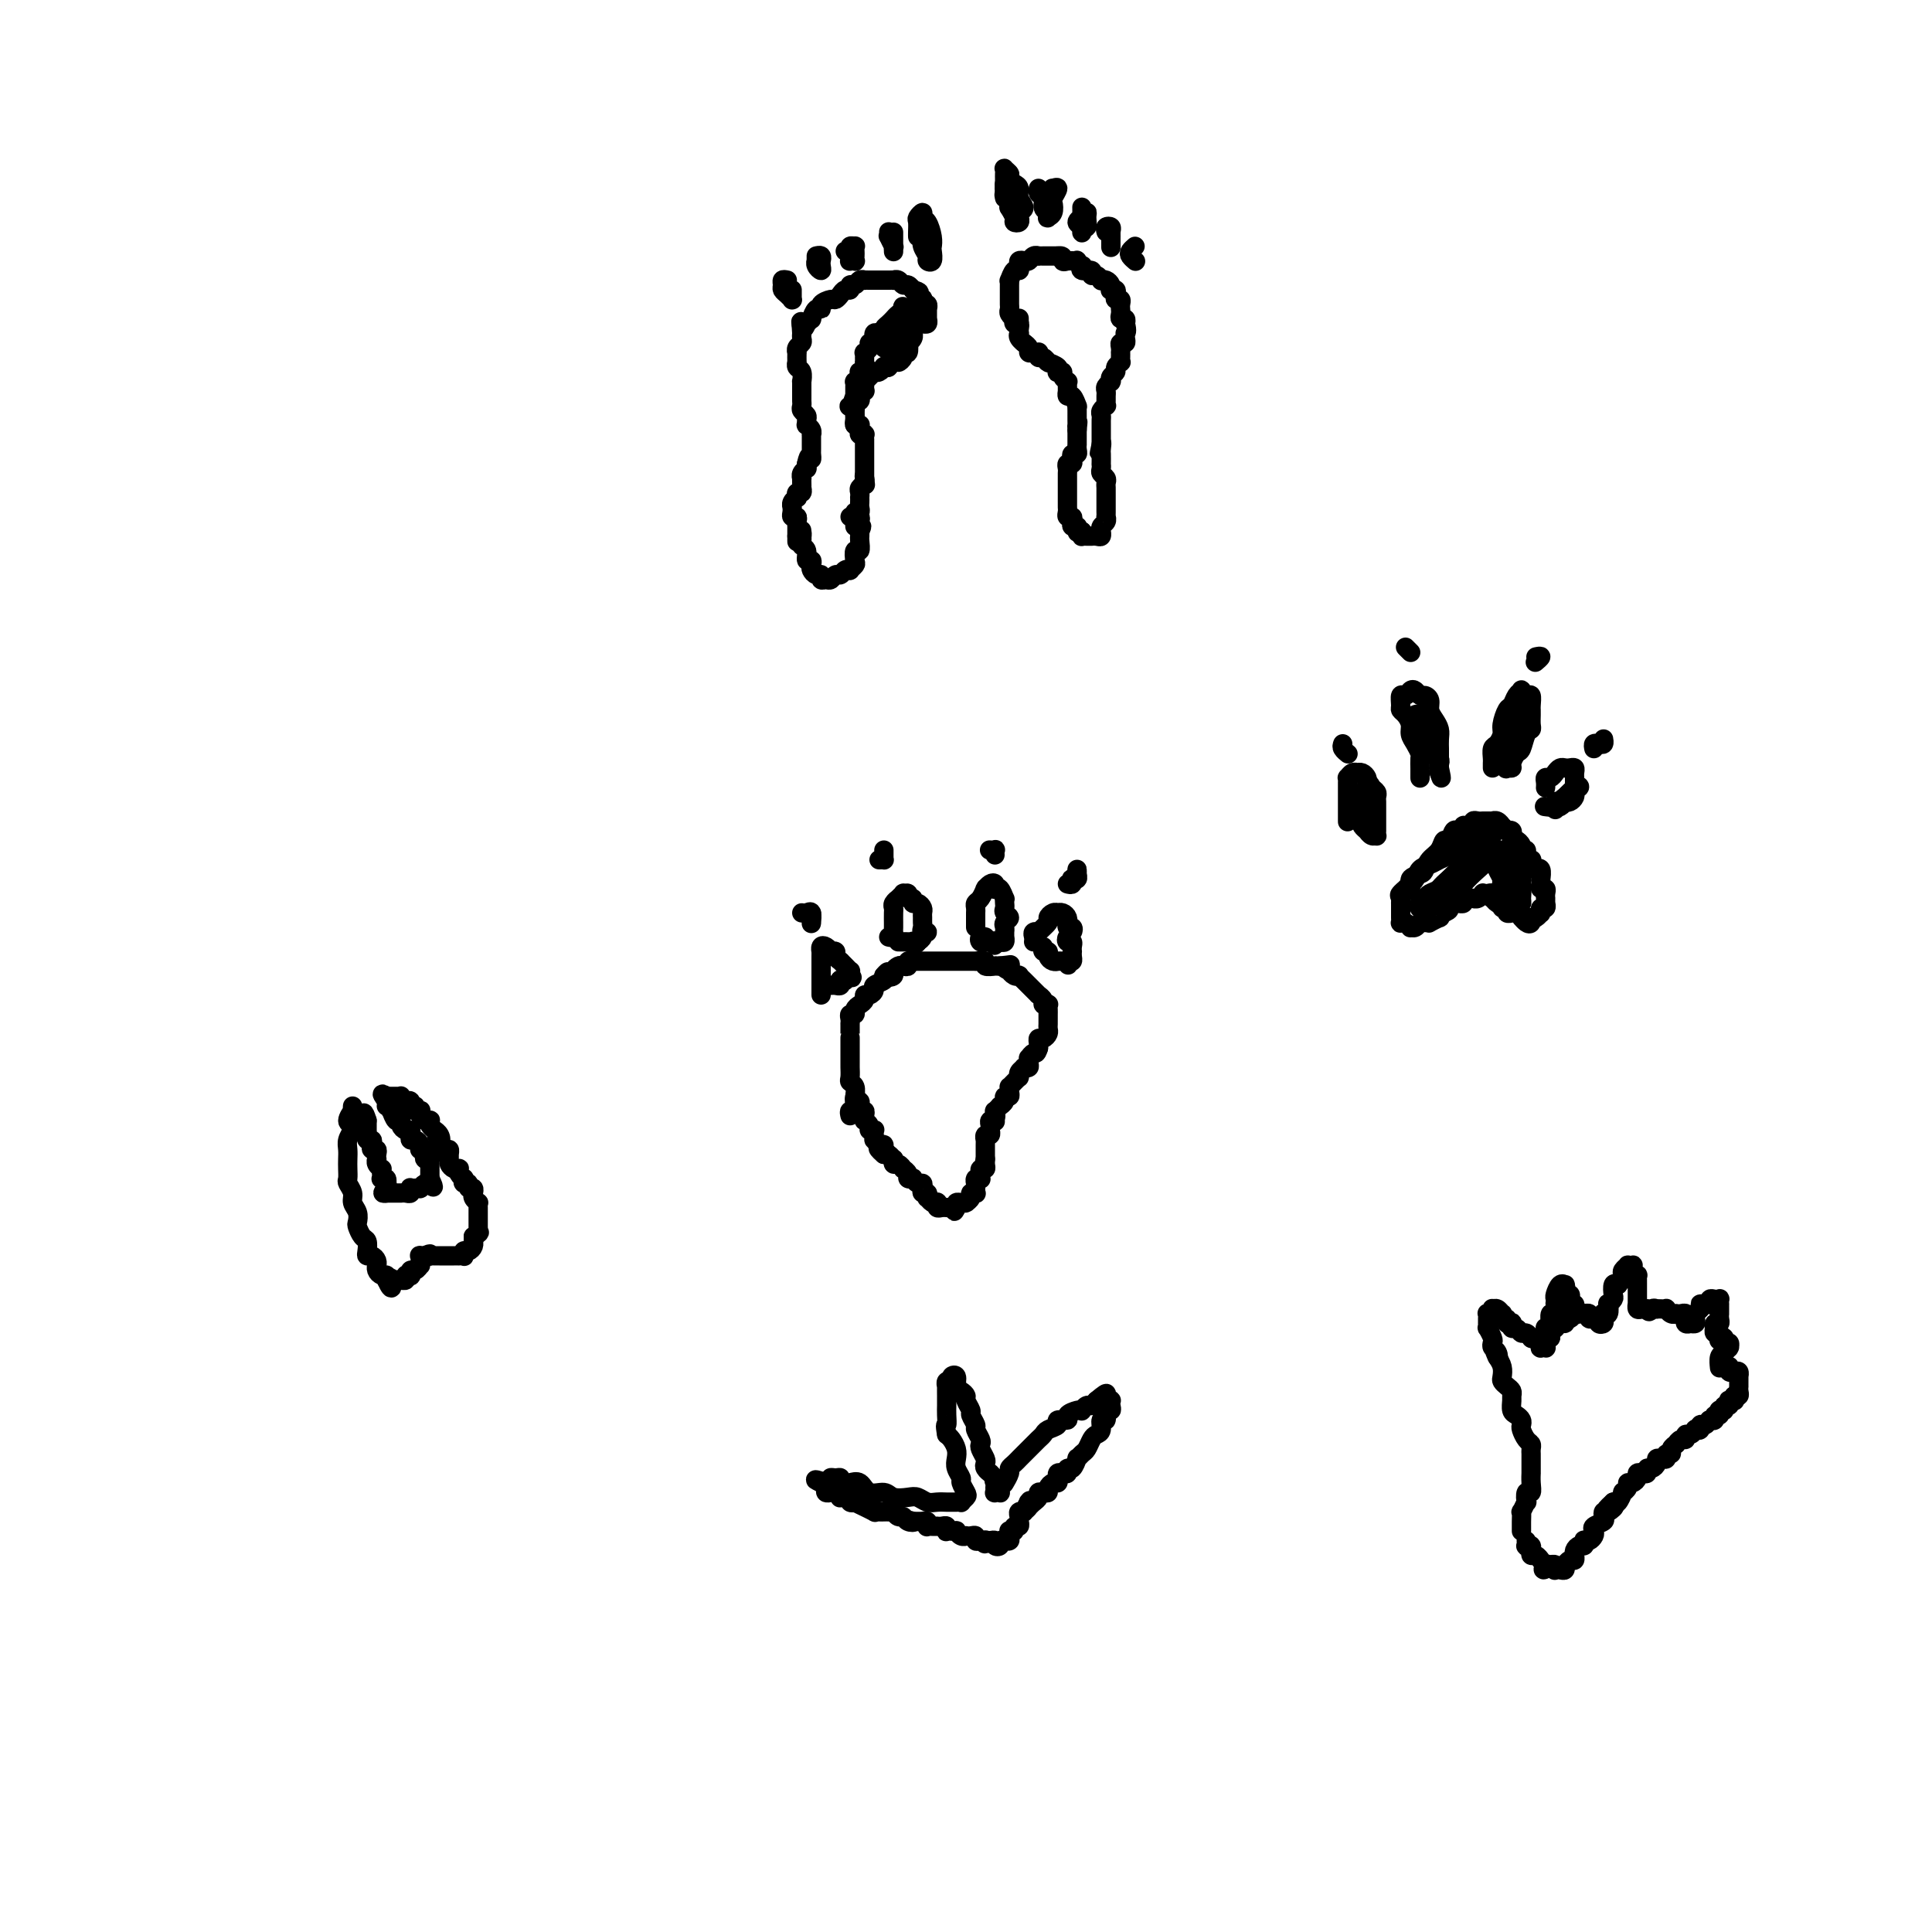 <svg viewBox='0 0 400 400' version='1.1' xmlns='http://www.w3.org/2000/svg' xmlns:xlink='http://www.w3.org/1999/xlink'><g fill='none' stroke='#000000' stroke-width='4' stroke-linecap='round' stroke-linejoin='round'><path d='M165,111c0.423,0.105 0.845,0.209 1,0c0.155,-0.209 0.042,-0.733 0,-1c-0.042,-0.267 -0.012,-0.279 0,0c0.012,0.279 0.007,0.847 0,1c-0.007,0.153 -0.017,-0.109 0,0c0.017,0.109 0.061,0.589 0,1c-0.061,0.411 -0.226,0.754 0,1c0.226,0.246 0.845,0.394 1,1c0.155,0.606 -0.152,1.669 0,2c0.152,0.331 0.763,-0.070 1,0c0.237,0.070 0.101,0.611 0,1c-0.101,0.389 -0.168,0.626 0,1c0.168,0.374 0.570,0.886 1,1c0.430,0.114 0.889,-0.170 1,0c0.111,0.170 -0.125,0.793 0,1c0.125,0.207 0.611,-0.001 1,0c0.389,0.001 0.683,0.210 1,0c0.317,-0.210 0.658,-0.840 1,-1c0.342,-0.160 0.684,0.150 1,0c0.316,-0.150 0.607,-0.760 1,-1c0.393,-0.240 0.889,-0.111 1,0c0.111,0.111 -0.163,0.203 0,0c0.163,-0.203 0.762,-0.702 1,-1c0.238,-0.298 0.116,-0.394 0,-1c-0.116,-0.606 -0.227,-1.720 0,-2c0.227,-0.280 0.793,0.276 1,0c0.207,-0.276 0.056,-1.382 0,-2c-0.056,-0.618 -0.016,-0.748 0,-1c0.016,-0.252 0.008,-0.626 0,-1'/><path d='M178,110c0.778,-1.574 0.222,-1.010 0,-1c-0.222,0.010 -0.111,-0.533 0,-1c0.111,-0.467 0.222,-0.857 0,-1c-0.222,-0.143 -0.778,-0.038 -1,0c-0.222,0.038 -0.111,0.010 0,0c0.111,-0.010 0.222,-0.003 0,0c-0.222,0.003 -0.778,0.001 -1,0c-0.222,-0.001 -0.111,-0.000 0,0'/><path d='M165,112c-0.000,0.119 -0.000,0.238 0,0c0.000,-0.238 0.000,-0.834 0,-1c-0.000,-0.166 -0.000,0.096 0,0c0.000,-0.096 0.001,-0.552 0,-1c-0.001,-0.448 -0.004,-0.890 0,-1c0.004,-0.110 0.015,0.111 0,0c-0.015,-0.111 -0.057,-0.556 0,-1c0.057,-0.444 0.212,-0.889 0,-1c-0.212,-0.111 -0.790,0.111 -1,0c-0.210,-0.111 -0.053,-0.556 0,-1c0.053,-0.444 0.000,-0.889 0,-1c-0.000,-0.111 0.051,0.110 0,0c-0.051,-0.110 -0.206,-0.550 0,-1c0.206,-0.450 0.773,-0.909 1,-1c0.227,-0.091 0.113,0.187 0,0c-0.113,-0.187 -0.226,-0.837 0,-1c0.226,-0.163 0.793,0.163 1,0c0.207,-0.163 0.056,-0.813 0,-1c-0.056,-0.187 -0.016,0.091 0,0c0.016,-0.091 0.008,-0.550 0,-1c-0.008,-0.450 -0.016,-0.890 0,-1c0.016,-0.110 0.057,0.112 0,0c-0.057,-0.112 -0.211,-0.556 0,-1c0.211,-0.444 0.788,-0.889 1,-1c0.212,-0.111 0.061,0.111 0,0c-0.061,-0.111 -0.030,-0.556 0,-1'/><path d='M167,96c0.536,-2.638 0.876,-1.233 1,-1c0.124,0.233 0.033,-0.706 0,-1c-0.033,-0.294 -0.009,0.057 0,0c0.009,-0.057 0.002,-0.522 0,-1c-0.002,-0.478 0.000,-0.968 0,-1c-0.000,-0.032 -0.004,0.394 0,0c0.004,-0.394 0.015,-1.607 0,-2c-0.015,-0.393 -0.057,0.035 0,0c0.057,-0.035 0.212,-0.534 0,-1c-0.212,-0.466 -0.793,-0.898 -1,-1c-0.207,-0.102 -0.041,0.127 0,0c0.041,-0.127 -0.041,-0.612 0,-1c0.041,-0.388 0.207,-0.681 0,-1c-0.207,-0.319 -0.788,-0.664 -1,-1c-0.212,-0.336 -0.057,-0.662 0,-1c0.057,-0.338 0.015,-0.687 0,-1c-0.015,-0.313 -0.004,-0.590 0,-1c0.004,-0.410 0.002,-0.954 0,-1c-0.002,-0.046 -0.004,0.406 0,0c0.004,-0.406 0.015,-1.668 0,-2c-0.015,-0.332 -0.057,0.267 0,0c0.057,-0.267 0.211,-1.400 0,-2c-0.211,-0.600 -0.788,-0.668 -1,-1c-0.212,-0.332 -0.058,-0.929 0,-1c0.058,-0.071 0.019,0.384 0,0c-0.019,-0.384 -0.019,-1.609 0,-2c0.019,-0.391 0.058,0.050 0,0c-0.058,-0.050 -0.211,-0.591 0,-1c0.211,-0.409 0.788,-0.687 1,-1c0.212,-0.313 0.061,-0.661 0,-1c-0.061,-0.339 -0.030,-0.670 0,-1'/><path d='M166,69c-0.220,-4.338 -0.270,-1.682 0,-1c0.270,0.682 0.860,-0.610 1,-1c0.140,-0.390 -0.168,0.120 0,0c0.168,-0.120 0.814,-0.872 1,-1c0.186,-0.128 -0.087,0.368 0,0c0.087,-0.368 0.534,-1.601 1,-2c0.466,-0.399 0.951,0.034 1,0c0.049,-0.034 -0.338,-0.535 0,-1c0.338,-0.465 1.401,-0.894 2,-1c0.599,-0.106 0.734,0.111 1,0c0.266,-0.111 0.663,-0.551 1,-1c0.337,-0.449 0.615,-0.909 1,-1c0.385,-0.091 0.878,0.186 1,0c0.122,-0.186 -0.126,-0.834 0,-1c0.126,-0.166 0.625,0.152 1,0c0.375,-0.152 0.625,-0.773 1,-1c0.375,-0.227 0.874,-0.061 1,0c0.126,0.061 -0.120,0.016 0,0c0.120,-0.016 0.606,-0.004 1,0c0.394,0.004 0.697,0.001 1,0c0.303,-0.001 0.607,-0.000 1,0c0.393,0.000 0.875,0.000 1,0c0.125,-0.000 -0.107,-0.001 0,0c0.107,0.001 0.554,0.004 1,0c0.446,-0.004 0.893,-0.016 1,0c0.107,0.016 -0.125,0.061 0,0c0.125,-0.061 0.608,-0.226 1,0c0.392,0.226 0.693,0.844 1,1c0.307,0.156 0.621,-0.150 1,0c0.379,0.150 0.823,0.757 1,1c0.177,0.243 0.089,0.121 0,0'/><path d='M189,60c1.944,0.476 1.305,0.668 1,1c-0.305,0.332 -0.274,0.806 0,1c0.274,0.194 0.791,0.108 1,0c0.209,-0.108 0.108,-0.239 0,0c-0.108,0.239 -0.225,0.848 0,1c0.225,0.152 0.792,-0.153 1,0c0.208,0.153 0.056,0.763 0,1c-0.056,0.237 -0.015,0.102 0,0c0.015,-0.102 0.004,-0.172 0,0c-0.004,0.172 0.000,0.586 0,1c-0.000,0.414 -0.004,0.829 0,1c0.004,0.171 0.015,0.098 0,0c-0.015,-0.098 -0.056,-0.222 0,0c0.056,0.222 0.208,0.791 0,1c-0.208,0.209 -0.778,0.060 -1,0c-0.222,-0.060 -0.097,-0.030 0,0c0.097,0.030 0.167,0.061 0,0c-0.167,-0.061 -0.571,-0.212 -1,0c-0.429,0.212 -0.885,0.789 -1,1c-0.115,0.211 0.110,0.057 0,0c-0.110,-0.057 -0.555,-0.015 -1,0c-0.445,0.015 -0.889,0.004 -1,0c-0.111,-0.004 0.111,-0.001 0,0c-0.111,0.001 -0.556,0.000 -1,0c-0.444,-0.000 -0.889,-0.000 -1,0c-0.111,0.000 0.111,0.000 0,0c-0.111,-0.000 -0.556,-0.000 -1,0'/><path d='M184,68c-1.178,0.691 -0.122,0.917 0,1c0.122,0.083 -0.689,0.021 -1,0c-0.311,-0.021 -0.122,-0.002 0,0c0.122,0.002 0.176,-0.015 0,0c-0.176,0.015 -0.582,0.060 -1,0c-0.418,-0.060 -0.848,-0.227 -1,0c-0.152,0.227 -0.026,0.848 0,1c0.026,0.152 -0.049,-0.166 0,0c0.049,0.166 0.223,0.814 0,1c-0.223,0.186 -0.845,-0.091 -1,0c-0.155,0.091 0.155,0.550 0,1c-0.155,0.450 -0.774,0.890 -1,1c-0.226,0.110 -0.060,-0.111 0,0c0.060,0.111 0.012,0.556 0,1c-0.012,0.444 0.011,0.889 0,1c-0.011,0.111 -0.054,-0.111 0,0c0.054,0.111 0.207,0.556 0,1c-0.207,0.444 -0.773,0.889 -1,1c-0.227,0.111 -0.113,-0.111 0,0c0.113,0.111 0.227,0.556 0,1c-0.227,0.444 -0.793,0.889 -1,1c-0.207,0.111 -0.056,-0.110 0,0c0.056,0.110 0.015,0.552 0,1c-0.015,0.448 -0.004,0.904 0,1c0.004,0.096 0.001,-0.166 0,0c-0.001,0.166 -0.000,0.762 0,1c0.000,0.238 0.000,0.119 0,0'/><path d='M177,82c-1.027,2.332 -0.093,1.164 0,1c0.093,-0.164 -0.655,0.678 -1,1c-0.345,0.322 -0.289,0.125 0,0c0.289,-0.125 0.809,-0.178 1,0c0.191,0.178 0.051,0.586 0,1c-0.051,0.414 -0.015,0.833 0,1c0.015,0.167 0.008,0.084 0,0c-0.008,-0.084 -0.016,-0.167 0,0c0.016,0.167 0.057,0.583 0,1c-0.057,0.417 -0.212,0.833 0,1c0.212,0.167 0.793,0.083 1,0c0.207,-0.083 0.041,-0.167 0,0c-0.041,0.167 0.041,0.585 0,1c-0.041,0.415 -0.207,0.828 0,1c0.207,0.172 0.788,0.103 1,0c0.212,-0.103 0.057,-0.238 0,0c-0.057,0.238 -0.015,0.851 0,1c0.015,0.149 0.004,-0.166 0,0c-0.004,0.166 -0.001,0.814 0,1c0.001,0.186 0.000,-0.091 0,0c-0.000,0.091 -0.000,0.550 0,1c0.000,0.450 0.000,0.890 0,1c-0.000,0.110 -0.000,-0.110 0,0c0.000,0.110 0.000,0.551 0,1c-0.000,0.449 -0.000,0.908 0,1c0.000,0.092 0.000,-0.183 0,0c-0.000,0.183 -0.000,0.822 0,1c0.000,0.178 0.000,-0.106 0,0c-0.000,0.106 -0.000,0.602 0,1c0.000,0.398 0.000,0.699 0,1'/><path d='M179,99c0.314,2.643 0.098,0.749 0,0c-0.098,-0.749 -0.079,-0.354 0,0c0.079,0.354 0.217,0.669 0,1c-0.217,0.331 -0.790,0.680 -1,1c-0.210,0.320 -0.056,0.610 0,1c0.056,0.390 0.016,0.879 0,1c-0.016,0.121 -0.008,-0.126 0,0c0.008,0.126 0.016,0.626 0,1c-0.016,0.374 -0.057,0.621 0,1c0.057,0.379 0.211,0.889 0,1c-0.211,0.111 -0.789,-0.177 -1,0c-0.211,0.177 -0.057,0.818 0,1c0.057,0.182 0.015,-0.095 0,0c-0.015,0.095 -0.004,0.561 0,1c0.004,0.439 0.001,0.850 0,1c-0.001,0.150 -0.000,0.040 0,0c0.000,-0.040 0.000,-0.011 0,0c-0.000,0.011 -0.000,0.003 0,0c0.000,-0.003 0.000,-0.002 0,0'/><path d='M177,88c0.000,-0.455 0.000,-0.909 0,-1c-0.000,-0.091 -0.000,0.182 0,0c0.000,-0.182 0.000,-0.818 0,-1c-0.000,-0.182 -0.001,0.091 0,0c0.001,-0.091 0.004,-0.545 0,-1c-0.004,-0.455 -0.015,-0.911 0,-1c0.015,-0.089 0.056,0.187 0,0c-0.056,-0.187 -0.207,-0.839 0,-1c0.207,-0.161 0.774,0.168 1,0c0.226,-0.168 0.113,-0.832 0,-1c-0.113,-0.168 -0.226,0.161 0,0c0.226,-0.161 0.792,-0.813 1,-1c0.208,-0.187 0.059,0.091 0,0c-0.059,-0.091 -0.026,-0.550 0,-1c0.026,-0.450 0.046,-0.891 0,-1c-0.046,-0.109 -0.157,0.114 0,0c0.157,-0.114 0.581,-0.565 1,-1c0.419,-0.435 0.834,-0.852 1,-1c0.166,-0.148 0.082,-0.026 0,0c-0.082,0.026 -0.161,-0.045 0,0c0.161,0.045 0.564,0.204 1,0c0.436,-0.204 0.905,-0.773 1,-1c0.095,-0.227 -0.185,-0.113 0,0c0.185,0.113 0.834,0.227 1,0c0.166,-0.227 -0.151,-0.793 0,-1c0.151,-0.207 0.772,-0.056 1,0c0.228,0.056 0.065,0.016 0,0c-0.065,-0.016 -0.033,-0.008 0,0'/><path d='M185,75c1.090,-0.577 0.814,-0.019 1,0c0.186,0.019 0.833,-0.502 1,-1c0.167,-0.498 -0.148,-0.973 0,-1c0.148,-0.027 0.758,0.395 1,0c0.242,-0.395 0.118,-1.608 0,-2c-0.118,-0.392 -0.228,0.036 0,0c0.228,-0.036 0.793,-0.535 1,-1c0.207,-0.465 0.055,-0.894 0,-1c-0.055,-0.106 -0.015,0.111 0,0c0.015,-0.111 0.004,-0.552 0,-1c-0.004,-0.448 -0.001,-0.904 0,-1c0.001,-0.096 0.001,0.166 0,0c-0.001,-0.166 -0.004,-0.762 0,-1c0.004,-0.238 0.016,-0.120 0,0c-0.016,0.120 -0.060,0.242 0,0c0.060,-0.242 0.222,-0.848 0,-1c-0.222,-0.152 -0.829,0.151 -1,0c-0.171,-0.151 0.094,-0.758 0,-1c-0.094,-0.242 -0.547,-0.121 -1,0'/><path d='M187,64c-0.265,-0.973 0.073,-0.405 0,0c-0.073,0.405 -0.558,0.647 -1,1c-0.442,0.353 -0.840,0.815 -1,1c-0.160,0.185 -0.082,0.091 0,0c0.082,-0.091 0.166,-0.179 0,0c-0.166,0.179 -0.583,0.626 -1,1c-0.417,0.374 -0.833,0.675 -1,1c-0.167,0.325 -0.084,0.676 0,1c0.084,0.324 0.169,0.623 0,1c-0.169,0.377 -0.592,0.833 -1,1c-0.408,0.167 -0.803,0.044 -1,0c-0.197,-0.044 -0.197,-0.008 0,0c0.197,0.008 0.592,-0.012 1,0c0.408,0.012 0.831,0.055 1,0c0.169,-0.055 0.084,-0.210 0,0c-0.084,0.210 -0.167,0.785 0,1c0.167,0.215 0.584,0.072 1,0c0.416,-0.072 0.830,-0.072 1,0c0.170,0.072 0.094,0.215 0,0c-0.094,-0.215 -0.207,-0.790 0,-1c0.207,-0.210 0.735,-0.056 1,0c0.265,0.056 0.267,0.015 0,0c-0.267,-0.015 -0.803,-0.004 -1,0c-0.197,0.004 -0.056,0.001 0,0c0.056,-0.001 0.028,-0.001 0,0'/><path d='M185,71c0.465,0.169 0.129,0.591 0,1c-0.129,0.409 -0.050,0.804 0,1c0.050,0.196 0.071,0.193 0,0c-0.071,-0.193 -0.233,-0.577 0,-1c0.233,-0.423 0.862,-0.884 1,-1c0.138,-0.116 -0.216,0.112 0,0c0.216,-0.112 1.000,-0.566 1,-1c-0.000,-0.434 -0.785,-0.848 -1,-1c-0.215,-0.152 0.138,-0.041 0,0c-0.138,0.041 -0.768,0.011 -1,0c-0.232,-0.011 -0.066,-0.003 0,0c0.066,0.003 0.033,0.002 0,0'/><path d='M211,69c-0.030,-0.301 -0.060,-0.602 0,-1c0.060,-0.398 0.208,-0.894 0,-1c-0.208,-0.106 -0.774,0.179 -1,0c-0.226,-0.179 -0.113,-0.821 0,-1c0.113,-0.179 0.226,0.107 0,0c-0.226,-0.107 -0.793,-0.606 -1,-1c-0.207,-0.394 -0.056,-0.683 0,-1c0.056,-0.317 0.015,-0.662 0,-1c-0.015,-0.338 -0.004,-0.669 0,-1c0.004,-0.331 0.000,-0.661 0,-1c-0.000,-0.339 0.003,-0.687 0,-1c-0.003,-0.313 -0.011,-0.591 0,-1c0.011,-0.409 0.042,-0.950 0,-1c-0.042,-0.050 -0.156,0.389 0,0c0.156,-0.389 0.581,-1.607 1,-2c0.419,-0.393 0.833,0.039 1,0c0.167,-0.039 0.086,-0.550 0,-1c-0.086,-0.450 -0.177,-0.838 0,-1c0.177,-0.162 0.621,-0.096 1,0c0.379,0.096 0.693,0.222 1,0c0.307,-0.222 0.608,-0.791 1,-1c0.392,-0.209 0.875,-0.056 1,0c0.125,0.056 -0.107,0.015 0,0c0.107,-0.015 0.554,-0.004 1,0c0.446,0.004 0.893,0.001 1,0c0.107,-0.001 -0.125,-0.000 0,0c0.125,0.000 0.607,0.000 1,0c0.393,-0.000 0.696,-0.000 1,0'/><path d='M219,53c1.555,-0.238 0.943,0.669 1,1c0.057,0.331 0.785,0.088 1,0c0.215,-0.088 -0.082,-0.019 0,0c0.082,0.019 0.544,-0.010 1,0c0.456,0.010 0.905,0.059 1,0c0.095,-0.059 -0.163,-0.227 0,0c0.163,0.227 0.747,0.850 1,1c0.253,0.150 0.176,-0.171 0,0c-0.176,0.171 -0.449,0.834 0,1c0.449,0.166 1.622,-0.166 2,0c0.378,0.166 -0.040,0.828 0,1c0.040,0.172 0.536,-0.147 1,0c0.464,0.147 0.895,0.761 1,1c0.105,0.239 -0.116,0.103 0,0c0.116,-0.103 0.571,-0.172 1,0c0.429,0.172 0.833,0.585 1,1c0.167,0.415 0.096,0.833 0,1c-0.096,0.167 -0.218,0.082 0,0c0.218,-0.082 0.776,-0.163 1,0c0.224,0.163 0.112,0.568 0,1c-0.112,0.432 -0.226,0.889 0,1c0.226,0.111 0.792,-0.124 1,0c0.208,0.124 0.060,0.607 0,1c-0.060,0.393 -0.030,0.698 0,1c0.030,0.302 0.061,0.603 0,1c-0.061,0.397 -0.212,0.890 0,1c0.212,0.110 0.788,-0.163 1,0c0.212,0.163 0.061,0.761 0,1c-0.061,0.239 -0.030,0.120 0,0'/><path d='M233,67c0.463,1.702 0.120,1.958 0,2c-0.120,0.042 -0.018,-0.130 0,0c0.018,0.130 -0.048,0.561 0,1c0.048,0.439 0.209,0.888 0,1c-0.209,0.112 -0.788,-0.111 -1,0c-0.212,0.111 -0.057,0.555 0,1c0.057,0.445 0.016,0.889 0,1c-0.016,0.111 -0.008,-0.111 0,0c0.008,0.111 0.017,0.555 0,1c-0.017,0.445 -0.061,0.893 0,1c0.061,0.107 0.227,-0.125 0,0c-0.227,0.125 -0.846,0.608 -1,1c-0.154,0.392 0.156,0.693 0,1c-0.156,0.307 -0.778,0.621 -1,1c-0.222,0.379 -0.046,0.822 0,1c0.046,0.178 -0.040,0.089 0,0c0.040,-0.089 0.207,-0.179 0,0c-0.207,0.179 -0.788,0.626 -1,1c-0.212,0.374 -0.056,0.674 0,1c0.056,0.326 0.011,0.679 0,1c-0.011,0.321 0.011,0.611 0,1c-0.011,0.389 -0.056,0.878 0,1c0.056,0.122 0.211,-0.122 0,0c-0.211,0.122 -0.789,0.610 -1,1c-0.211,0.390 -0.057,0.683 0,1c0.057,0.317 0.015,0.658 0,1c-0.015,0.342 -0.004,0.686 0,1c0.004,0.314 0.001,0.600 0,1c-0.001,0.400 -0.000,0.915 0,1c0.000,0.085 0.000,-0.262 0,0c-0.000,0.262 -0.000,1.131 0,2'/><path d='M228,92c-0.774,3.814 -0.207,0.849 0,0c0.207,-0.849 0.056,0.416 0,1c-0.056,0.584 -0.016,0.485 0,1c0.016,0.515 0.008,1.644 0,2c-0.008,0.356 -0.016,-0.059 0,0c0.016,0.059 0.057,0.593 0,1c-0.057,0.407 -0.211,0.686 0,1c0.211,0.314 0.789,0.661 1,1c0.211,0.339 0.057,0.668 0,1c-0.057,0.332 -0.015,0.667 0,1c0.015,0.333 0.004,0.663 0,1c-0.004,0.337 -0.001,0.682 0,1c0.001,0.318 0.000,0.611 0,1c-0.000,0.389 -0.000,0.874 0,1c0.000,0.126 0.001,-0.107 0,0c-0.001,0.107 -0.004,0.553 0,1c0.004,0.447 0.015,0.894 0,1c-0.015,0.106 -0.057,-0.130 0,0c0.057,0.130 0.212,0.627 0,1c-0.212,0.373 -0.792,0.622 -1,1c-0.208,0.378 -0.046,0.886 0,1c0.046,0.114 -0.025,-0.166 0,0c0.025,0.166 0.148,0.776 0,1c-0.148,0.224 -0.565,0.060 -1,0c-0.435,-0.060 -0.887,-0.015 -1,0c-0.113,0.015 0.113,0.001 0,0c-0.113,-0.001 -0.566,0.010 -1,0c-0.434,-0.010 -0.847,-0.041 -1,0c-0.153,0.041 -0.044,0.155 0,0c0.044,-0.155 0.022,-0.577 0,-1'/><path d='M224,110c-1.001,0.370 -1.004,0.296 -1,0c0.004,-0.296 0.015,-0.814 0,-1c-0.015,-0.186 -0.056,-0.040 0,0c0.056,0.040 0.207,-0.027 0,0c-0.207,0.027 -0.774,0.148 -1,0c-0.226,-0.148 -0.113,-0.564 0,-1c0.113,-0.436 0.226,-0.890 0,-1c-0.226,-0.110 -0.793,0.125 -1,0c-0.207,-0.125 -0.056,-0.611 0,-1c0.056,-0.389 0.015,-0.683 0,-1c-0.015,-0.317 -0.004,-0.659 0,-1c0.004,-0.341 0.001,-0.683 0,-1c-0.001,-0.317 -0.000,-0.610 0,-1c0.000,-0.390 0.000,-0.878 0,-1c-0.000,-0.122 0.000,0.122 0,0c-0.000,-0.122 -0.001,-0.611 0,-1c0.001,-0.389 0.004,-0.678 0,-1c-0.004,-0.322 -0.015,-0.677 0,-1c0.015,-0.323 0.056,-0.612 0,-1c-0.056,-0.388 -0.207,-0.874 0,-1c0.207,-0.126 0.774,0.107 1,0c0.226,-0.107 0.113,-0.554 0,-1c-0.113,-0.446 -0.226,-0.889 0,-1c0.226,-0.111 0.793,0.111 1,0c0.207,-0.111 0.056,-0.556 0,-1c-0.056,-0.444 -0.015,-0.889 0,-1c0.015,-0.111 0.004,0.111 0,0c-0.004,-0.111 -0.001,-0.556 0,-1c0.001,-0.444 0.000,-0.889 0,-1c-0.000,-0.111 -0.000,0.111 0,0c0.000,-0.111 0.000,-0.556 0,-1'/><path d='M223,89c0.309,-2.713 0.083,-1.497 0,-1c-0.083,0.497 -0.022,0.274 0,0c0.022,-0.274 0.006,-0.600 0,-1c-0.006,-0.400 -0.001,-0.876 0,-1c0.001,-0.124 -0.003,0.102 0,0c0.003,-0.102 0.011,-0.534 0,-1c-0.011,-0.466 -0.041,-0.966 0,-1c0.041,-0.034 0.155,0.398 0,0c-0.155,-0.398 -0.577,-1.626 -1,-2c-0.423,-0.374 -0.846,0.106 -1,0c-0.154,-0.106 -0.040,-0.798 0,-1c0.040,-0.202 0.007,0.087 0,0c-0.007,-0.087 0.013,-0.549 0,-1c-0.013,-0.451 -0.060,-0.892 0,-1c0.060,-0.108 0.226,0.115 0,0c-0.226,-0.115 -0.843,-0.570 -1,-1c-0.157,-0.430 0.147,-0.837 0,-1c-0.147,-0.163 -0.743,-0.082 -1,0c-0.257,0.082 -0.173,0.167 0,0c0.173,-0.167 0.436,-0.585 0,-1c-0.436,-0.415 -1.571,-0.828 -2,-1c-0.429,-0.172 -0.154,-0.102 0,0c0.154,0.102 0.186,0.238 0,0c-0.186,-0.238 -0.588,-0.849 -1,-1c-0.412,-0.151 -0.832,0.156 -1,0c-0.168,-0.156 -0.083,-0.777 0,-1c0.083,-0.223 0.163,-0.049 0,0c-0.163,0.049 -0.569,-0.028 -1,0c-0.431,0.028 -0.885,0.161 -1,0c-0.115,-0.161 0.110,-0.618 0,-1c-0.110,-0.382 -0.555,-0.691 -1,-1'/><path d='M212,71c-1.332,-1.194 -0.161,-0.179 0,0c0.161,0.179 -0.689,-0.478 -1,-1c-0.311,-0.522 -0.083,-0.909 0,-1c0.083,-0.091 0.022,0.116 0,0c-0.022,-0.116 -0.006,-0.553 0,-1c0.006,-0.447 0.002,-0.904 0,-1c-0.002,-0.096 -0.000,0.170 0,0c0.000,-0.170 0.000,-0.777 0,-1c-0.000,-0.223 -0.000,-0.064 0,0c0.000,0.064 0.000,0.032 0,0'/><path d='M208,41c-0.113,-0.455 -0.225,-0.910 0,-1c0.225,-0.090 0.789,0.185 1,0c0.211,-0.185 0.071,-0.830 0,-1c-0.071,-0.170 -0.073,0.136 0,0c0.073,-0.136 0.219,-0.713 0,-1c-0.219,-0.287 -0.805,-0.284 -1,0c-0.195,0.284 0.001,0.850 0,1c-0.001,0.150 -0.197,-0.115 0,0c0.197,0.115 0.789,0.612 1,1c0.211,0.388 0.041,0.668 0,1c-0.041,0.332 0.045,0.717 0,1c-0.045,0.283 -0.222,0.465 0,1c0.222,0.535 0.843,1.422 1,2c0.157,0.578 -0.149,0.846 0,1c0.149,0.154 0.754,0.193 1,0c0.246,-0.193 0.133,-0.619 0,-1c-0.133,-0.381 -0.287,-0.718 0,-1c0.287,-0.282 1.015,-0.509 1,-1c-0.015,-0.491 -0.775,-1.247 -1,-2c-0.225,-0.753 0.083,-1.504 0,-2c-0.083,-0.496 -0.558,-0.737 -1,-1c-0.442,-0.263 -0.850,-0.547 -1,-1c-0.150,-0.453 -0.040,-1.075 0,-1c0.040,0.075 0.011,0.846 0,1c-0.011,0.154 -0.003,-0.310 0,0c0.003,0.310 0.001,1.392 0,2c-0.001,0.608 -0.000,0.741 0,1c0.000,0.259 0.000,0.646 0,1c-0.000,0.354 -0.000,0.677 0,1'/><path d='M209,42c-0.062,1.051 -0.217,1.179 0,1c0.217,-0.179 0.805,-0.664 1,-1c0.195,-0.336 -0.004,-0.524 0,-1c0.004,-0.476 0.211,-1.238 0,-2c-0.211,-0.762 -0.841,-1.522 -1,-2c-0.159,-0.478 0.154,-0.675 0,-1c-0.154,-0.325 -0.773,-0.778 -1,-1c-0.227,-0.222 -0.061,-0.214 0,0c0.061,0.214 0.016,0.636 0,1c-0.016,0.364 -0.004,0.672 0,1c0.004,0.328 0.001,0.675 0,1c-0.001,0.325 -0.000,0.626 0,1c0.000,0.374 0.000,0.821 0,1c-0.000,0.179 -0.000,0.089 0,0'/><path d='M216,40c-0.431,0.139 -0.863,0.279 -1,0c-0.137,-0.279 0.019,-0.976 0,-1c-0.019,-0.024 -0.215,0.624 0,1c0.215,0.376 0.841,0.479 1,1c0.159,0.521 -0.150,1.458 0,2c0.150,0.542 0.758,0.688 1,1c0.242,0.312 0.116,0.789 0,1c-0.116,0.211 -0.222,0.154 0,0c0.222,-0.154 0.774,-0.405 1,-1c0.226,-0.595 0.127,-1.533 0,-2c-0.127,-0.467 -0.283,-0.462 0,-1c0.283,-0.538 1.004,-1.619 1,-2c-0.004,-0.381 -0.733,-0.064 -1,0c-0.267,0.064 -0.072,-0.127 0,0c0.072,0.127 0.019,0.570 0,1c-0.019,0.430 -0.005,0.847 0,1c0.005,0.153 0.001,0.044 0,0c-0.001,-0.044 -0.001,-0.022 0,0'/><path d='M224,43c-0.003,-0.081 -0.006,-0.162 0,0c0.006,0.162 0.019,0.568 0,1c-0.019,0.432 -0.072,0.890 0,1c0.072,0.110 0.268,-0.127 0,0c-0.268,0.127 -1.001,0.618 -1,1c0.001,0.382 0.736,0.654 1,1c0.264,0.346 0.056,0.766 0,1c-0.056,0.234 0.038,0.282 0,0c-0.038,-0.282 -0.210,-0.895 0,-1c0.210,-0.105 0.802,0.296 1,0c0.198,-0.296 0.000,-1.291 0,-2c-0.000,-0.709 0.196,-1.132 0,-1c-0.196,0.132 -0.785,0.820 -1,1c-0.215,0.180 -0.058,-0.148 0,0c0.058,0.148 0.016,0.771 0,1c-0.016,0.229 -0.004,0.066 0,0c0.004,-0.066 0.002,-0.033 0,0'/><path d='M229,48c-0.113,-0.402 -0.226,-0.803 0,-1c0.226,-0.197 0.793,-0.189 1,0c0.207,0.189 0.056,0.558 0,1c-0.056,0.442 -0.015,0.955 0,1c0.015,0.045 0.004,-0.380 0,0c-0.004,0.380 -0.001,1.563 0,2c0.001,0.437 0.000,0.128 0,0c-0.000,-0.128 -0.000,-0.076 0,0c0.000,0.076 0.000,0.177 0,0c-0.000,-0.177 -0.000,-0.632 0,-1c0.000,-0.368 0.000,-0.648 0,-1c-0.000,-0.352 -0.000,-0.775 0,-1c0.000,-0.225 0.000,-0.253 0,0c-0.000,0.253 -0.000,0.787 0,1c0.000,0.213 0.000,0.107 0,0'/><path d='M235,51c-0.393,0.339 -0.786,0.679 -1,1c-0.214,0.321 -0.250,0.625 0,1c0.250,0.375 0.786,0.821 1,1c0.214,0.179 0.107,0.089 0,0'/><path d='M191,48c0.000,-0.462 0.000,-0.923 0,-1c-0.000,-0.077 -0.000,0.231 0,0c0.000,-0.231 0.000,-1.002 0,-1c-0.000,0.002 -0.001,0.777 0,1c0.001,0.223 0.004,-0.105 0,0c-0.004,0.105 -0.016,0.644 0,1c0.016,0.356 0.061,0.528 0,1c-0.061,0.472 -0.226,1.244 0,2c0.226,0.756 0.845,1.496 1,2c0.155,0.504 -0.154,0.771 0,1c0.154,0.229 0.771,0.419 1,0c0.229,-0.419 0.072,-1.445 0,-2c-0.072,-0.555 -0.057,-0.637 0,-1c0.057,-0.363 0.155,-1.008 0,-2c-0.155,-0.992 -0.563,-2.330 -1,-3c-0.437,-0.670 -0.902,-0.670 -1,-1c-0.098,-0.330 0.170,-0.988 0,-1c-0.170,-0.012 -0.778,0.624 -1,1c-0.222,0.376 -0.060,0.493 0,1c0.060,0.507 0.016,1.406 0,2c-0.016,0.594 -0.005,0.884 0,1c0.005,0.116 0.002,0.058 0,0'/><path d='M184,48c0.030,0.486 0.061,0.972 0,1c-0.061,0.028 -0.212,-0.403 0,0c0.212,0.403 0.789,1.640 1,2c0.211,0.360 0.057,-0.155 0,0c-0.057,0.155 -0.015,0.981 0,1c0.015,0.019 0.004,-0.770 0,-1c-0.004,-0.230 -0.001,0.100 0,0c0.001,-0.100 0.000,-0.630 0,-1c-0.000,-0.370 -0.000,-0.580 0,-1c0.000,-0.420 0.000,-1.051 0,-1c-0.000,0.051 -0.000,0.783 0,1c0.000,0.217 0.000,-0.082 0,0c-0.000,0.082 -0.000,0.544 0,1c0.000,0.456 0.000,0.907 0,1c-0.000,0.093 -0.000,-0.171 0,0c0.000,0.171 0.000,0.777 0,1c-0.000,0.223 -0.000,0.064 0,0c0.000,-0.064 0.000,-0.032 0,0'/><path d='M176,51c-0.001,0.445 -0.001,0.890 0,1c0.001,0.110 0.004,-0.114 0,0c-0.004,0.114 -0.015,0.567 0,1c0.015,0.433 0.057,0.845 0,1c-0.057,0.155 -0.211,0.053 0,0c0.211,-0.053 0.788,-0.056 1,0c0.212,0.056 0.058,0.173 0,0c-0.058,-0.173 -0.020,-0.636 0,-1c0.020,-0.364 0.020,-0.630 0,-1c-0.020,-0.370 -0.062,-0.845 0,-1c0.062,-0.155 0.226,0.011 0,0c-0.226,-0.011 -0.844,-0.199 -1,0c-0.156,0.199 0.150,0.784 0,1c-0.150,0.216 -0.757,0.062 -1,0c-0.243,-0.062 -0.121,-0.031 0,0'/><path d='M169,54c0.002,-0.541 0.004,-1.083 0,-1c-0.004,0.083 -0.015,0.790 0,1c0.015,0.210 0.057,-0.077 0,0c-0.057,0.077 -0.211,0.518 0,1c0.211,0.482 0.788,1.006 1,1c0.212,-0.006 0.058,-0.541 0,-1c-0.058,-0.459 -0.019,-0.841 0,-1c0.019,-0.159 0.019,-0.095 0,0c-0.019,0.095 -0.057,0.221 0,0c0.057,-0.221 0.208,-0.790 0,-1c-0.208,-0.210 -0.774,-0.060 -1,0c-0.226,0.060 -0.113,0.030 0,0'/><path d='M163,58c-0.429,-0.089 -0.857,-0.178 -1,0c-0.143,0.178 0.000,0.622 0,1c-0.000,0.378 -0.144,0.691 0,1c0.144,0.309 0.574,0.615 1,1c0.426,0.385 0.846,0.850 1,1c0.154,0.150 0.041,-0.016 0,0c-0.041,0.016 -0.011,0.214 0,0c0.011,-0.214 0.003,-0.841 0,-1c-0.003,-0.159 -0.001,0.149 0,0c0.001,-0.149 0.000,-0.757 0,-1c-0.000,-0.243 -0.000,-0.122 0,0'/><path d='M279,170c0.000,0.112 0.000,0.223 0,0c-0.000,-0.223 -0.000,-0.782 0,-1c0.000,-0.218 0.000,-0.096 0,0c-0.000,0.096 -0.000,0.167 0,0c0.000,-0.167 0.000,-0.570 0,-1c-0.000,-0.430 -0.000,-0.885 0,-1c0.000,-0.115 0.000,0.110 0,0c-0.000,-0.110 -0.000,-0.555 0,-1c0.000,-0.445 0.000,-0.889 0,-1c-0.000,-0.111 -0.000,0.111 0,0c0.000,-0.111 0.000,-0.556 0,-1c-0.000,-0.444 -0.001,-0.889 0,-1c0.001,-0.111 0.003,0.110 0,0c-0.003,-0.110 -0.011,-0.551 0,-1c0.011,-0.449 0.041,-0.905 0,-1c-0.041,-0.095 -0.152,0.170 0,0c0.152,-0.170 0.566,-0.775 1,-1c0.434,-0.225 0.887,-0.071 1,0c0.113,0.071 -0.114,0.060 0,0c0.114,-0.060 0.569,-0.170 1,0c0.431,0.170 0.837,0.620 1,1c0.163,0.380 0.081,0.690 0,1'/><path d='M283,162c0.785,0.333 0.746,0.665 1,1c0.254,0.335 0.800,0.672 1,1c0.200,0.328 0.054,0.647 0,1c-0.054,0.353 -0.014,0.739 0,1c0.014,0.261 0.004,0.398 0,1c-0.004,0.602 -0.001,1.668 0,2c0.001,0.332 0.000,-0.070 0,0c-0.000,0.070 -0.000,0.611 0,1c0.000,0.389 0.001,0.626 0,1c-0.001,0.374 -0.003,0.886 0,1c0.003,0.114 0.011,-0.169 0,0c-0.011,0.169 -0.042,0.791 0,1c0.042,0.209 0.156,0.004 0,0c-0.156,-0.004 -0.581,0.192 -1,0c-0.419,-0.192 -0.830,-0.772 -1,-1c-0.170,-0.228 -0.098,-0.105 0,0c0.098,0.105 0.222,0.194 0,0c-0.222,-0.194 -0.792,-0.669 -1,-1c-0.208,-0.331 -0.056,-0.518 0,-1c0.056,-0.482 0.015,-1.258 0,-2c-0.015,-0.742 -0.005,-1.449 0,-2c0.005,-0.551 0.005,-0.946 0,-1c-0.005,-0.054 -0.015,0.232 0,0c0.015,-0.232 0.057,-0.983 0,-1c-0.057,-0.017 -0.211,0.700 0,1c0.211,0.300 0.789,0.184 1,0c0.211,-0.184 0.057,-0.434 0,0c-0.057,0.434 -0.016,1.553 0,2c0.016,0.447 0.008,0.224 0,0'/><path d='M283,167c-0.310,-0.961 -0.086,-0.363 0,0c0.086,0.363 0.034,0.489 0,0c-0.034,-0.489 -0.048,-1.595 0,-2c0.048,-0.405 0.160,-0.108 0,0c-0.160,0.108 -0.593,0.029 -1,0c-0.407,-0.029 -0.790,-0.008 -1,0c-0.210,0.008 -0.249,0.002 0,0c0.249,-0.002 0.785,-0.001 1,0c0.215,0.001 0.107,0.000 0,0'/><path d='M294,161c-0.000,0.079 -0.000,0.158 0,0c0.000,-0.158 0.001,-0.552 0,-1c-0.001,-0.448 -0.003,-0.949 0,-1c0.003,-0.051 0.011,0.348 0,0c-0.011,-0.348 -0.041,-1.444 0,-2c0.041,-0.556 0.152,-0.572 0,-1c-0.152,-0.428 -0.566,-1.267 -1,-2c-0.434,-0.733 -0.887,-1.361 -1,-2c-0.113,-0.639 0.112,-1.289 0,-2c-0.112,-0.711 -0.563,-1.482 -1,-2c-0.437,-0.518 -0.860,-0.783 -1,-1c-0.140,-0.217 0.004,-0.385 0,-1c-0.004,-0.615 -0.156,-1.678 0,-2c0.156,-0.322 0.619,0.095 1,0c0.381,-0.095 0.680,-0.703 1,-1c0.320,-0.297 0.659,-0.284 1,0c0.341,0.284 0.683,0.838 1,1c0.317,0.162 0.611,-0.070 1,0c0.389,0.070 0.875,0.441 1,1c0.125,0.559 -0.110,1.306 0,2c0.110,0.694 0.565,1.337 1,2c0.435,0.663 0.849,1.347 1,2c0.151,0.653 0.041,1.275 0,2c-0.041,0.725 -0.011,1.552 0,2c0.011,0.448 0.003,0.516 0,1c-0.003,0.484 -0.001,1.384 0,2c0.001,0.616 0.000,0.949 0,1c-0.000,0.051 -0.000,-0.178 0,0c0.000,0.178 0.000,0.765 0,1c-0.000,0.235 -0.000,0.117 0,0'/><path d='M298,160c0.778,2.456 0.222,0.095 0,-1c-0.222,-1.095 -0.111,-0.926 0,-1c0.111,-0.074 0.222,-0.391 0,-1c-0.222,-0.609 -0.776,-1.508 -1,-2c-0.224,-0.492 -0.116,-0.576 0,-1c0.116,-0.424 0.241,-1.187 0,-2c-0.241,-0.813 -0.849,-1.676 -1,-2c-0.151,-0.324 0.155,-0.109 0,0c-0.155,0.109 -0.770,0.114 -1,0c-0.230,-0.114 -0.076,-0.346 0,0c0.076,0.346 0.073,1.270 0,2c-0.073,0.730 -0.216,1.268 0,2c0.216,0.732 0.790,1.660 1,2c0.210,0.340 0.057,0.091 0,0c-0.057,-0.091 -0.016,-0.026 0,0c0.016,0.026 0.008,0.013 0,0'/><path d='M309,159c-0.006,-0.366 -0.012,-0.731 0,-1c0.012,-0.269 0.041,-0.441 0,-1c-0.041,-0.559 -0.152,-1.506 0,-2c0.152,-0.494 0.565,-0.537 1,-1c0.435,-0.463 0.890,-1.346 1,-2c0.110,-0.654 -0.124,-1.079 0,-2c0.124,-0.921 0.607,-2.339 1,-3c0.393,-0.661 0.697,-0.565 1,-1c0.303,-0.435 0.607,-1.400 1,-2c0.393,-0.600 0.876,-0.833 1,-1c0.124,-0.167 -0.110,-0.266 0,0c0.110,0.266 0.566,0.896 1,1c0.434,0.104 0.848,-0.319 1,0c0.152,0.319 0.041,1.381 0,2c-0.041,0.619 -0.014,0.794 0,1c0.014,0.206 0.015,0.444 0,1c-0.015,0.556 -0.045,1.429 0,2c0.045,0.571 0.166,0.839 0,1c-0.166,0.161 -0.618,0.215 -1,1c-0.382,0.785 -0.694,2.301 -1,3c-0.306,0.699 -0.605,0.581 -1,1c-0.395,0.419 -0.887,1.373 -1,2c-0.113,0.627 0.152,0.925 0,1c-0.152,0.075 -0.721,-0.073 -1,0c-0.279,0.073 -0.267,0.366 0,0c0.267,-0.366 0.791,-1.390 1,-2c0.209,-0.610 0.105,-0.805 0,-1'/><path d='M313,156c-0.164,1.285 1.425,-1.502 2,-3c0.575,-1.498 0.136,-1.708 0,-2c-0.136,-0.292 0.031,-0.665 0,-1c-0.031,-0.335 -0.260,-0.630 0,-1c0.260,-0.370 1.009,-0.814 1,-1c-0.009,-0.186 -0.776,-0.113 -1,0c-0.224,0.113 0.094,0.268 0,1c-0.094,0.732 -0.600,2.042 -1,3c-0.400,0.958 -0.696,1.563 -1,2c-0.304,0.437 -0.618,0.705 -1,1c-0.382,0.295 -0.834,0.618 -1,1c-0.166,0.382 -0.048,0.823 0,1c0.048,0.177 0.024,0.088 0,0'/><path d='M320,163c-0.006,0.081 -0.013,0.163 0,0c0.013,-0.163 0.045,-0.569 0,-1c-0.045,-0.431 -0.167,-0.886 0,-1c0.167,-0.114 0.622,0.113 1,0c0.378,-0.113 0.679,-0.567 1,-1c0.321,-0.433 0.660,-0.845 1,-1c0.340,-0.155 0.679,-0.053 1,0c0.321,0.053 0.622,0.056 1,0c0.378,-0.056 0.833,-0.170 1,0c0.167,0.170 0.044,0.623 0,1c-0.044,0.377 -0.011,0.678 0,1c0.011,0.322 0.000,0.664 0,1c-0.000,0.336 0.010,0.665 0,1c-0.010,0.335 -0.040,0.677 0,1c0.040,0.323 0.152,0.626 0,1c-0.152,0.374 -0.566,0.819 -1,1c-0.434,0.181 -0.887,0.100 -1,0c-0.113,-0.100 0.113,-0.218 0,0c-0.113,0.218 -0.566,0.772 -1,1c-0.434,0.228 -0.849,0.128 -1,0c-0.151,-0.128 -0.037,-0.286 0,0c0.037,0.286 -0.002,1.016 0,1c0.002,-0.016 0.047,-0.778 0,-1c-0.047,-0.222 -0.184,0.095 0,0c0.184,-0.095 0.688,-0.603 1,-1c0.312,-0.397 0.430,-0.684 1,-1c0.570,-0.316 1.591,-0.662 2,-1c0.409,-0.338 0.204,-0.669 0,-1'/><path d='M326,163c0.759,-0.626 1.157,-0.192 1,0c-0.157,0.192 -0.870,0.141 -1,0c-0.130,-0.141 0.321,-0.374 0,0c-0.321,0.374 -1.414,1.354 -2,2c-0.586,0.646 -0.665,0.958 -1,1c-0.335,0.042 -0.927,-0.185 -1,0c-0.073,0.185 0.372,0.781 0,1c-0.372,0.219 -1.562,0.059 -2,0c-0.438,-0.059 -0.125,-0.017 0,0c0.125,0.017 0.063,0.008 0,0'/><path d='M290,187c0.065,-0.325 0.129,-0.651 0,-1c-0.129,-0.349 -0.452,-0.723 0,-1c0.452,-0.277 1.678,-0.459 2,-1c0.322,-0.541 -0.261,-1.443 0,-2c0.261,-0.557 1.365,-0.770 2,-1c0.635,-0.230 0.800,-0.476 1,-1c0.200,-0.524 0.435,-1.325 1,-2c0.565,-0.675 1.461,-1.223 2,-2c0.539,-0.777 0.723,-1.781 1,-2c0.277,-0.219 0.648,0.348 1,0c0.352,-0.348 0.686,-1.610 1,-2c0.314,-0.390 0.610,0.093 1,0c0.390,-0.093 0.874,-0.761 1,-1c0.126,-0.239 -0.107,-0.050 0,0c0.107,0.050 0.554,-0.039 1,0c0.446,0.039 0.893,0.207 1,0c0.107,-0.207 -0.125,-0.787 0,-1c0.125,-0.213 0.607,-0.057 1,0c0.393,0.057 0.697,0.014 1,0c0.303,-0.014 0.607,-0.000 1,0c0.393,0.000 0.876,-0.014 1,0c0.124,0.014 -0.111,0.055 0,0c0.111,-0.055 0.570,-0.207 1,0c0.430,0.207 0.832,0.774 1,1c0.168,0.226 0.101,0.112 0,0c-0.101,-0.112 -0.237,-0.223 0,0c0.237,0.223 0.848,0.781 1,1c0.152,0.219 -0.155,0.100 0,0c0.155,-0.100 0.773,-0.181 1,0c0.227,0.181 0.065,0.623 0,1c-0.065,0.377 -0.032,0.688 0,1'/><path d='M313,174c0.939,0.574 0.786,0.011 1,0c0.214,-0.011 0.793,0.532 1,1c0.207,0.468 0.040,0.860 0,1c-0.040,0.140 0.045,0.027 0,0c-0.045,-0.027 -0.222,0.030 0,0c0.222,-0.030 0.843,-0.149 1,0c0.157,0.149 -0.150,0.565 0,1c0.150,0.435 0.757,0.888 1,1c0.243,0.112 0.121,-0.115 0,0c-0.121,0.115 -0.243,0.574 0,1c0.243,0.426 0.850,0.818 1,1c0.150,0.182 -0.156,0.153 0,0c0.156,-0.153 0.774,-0.431 1,0c0.226,0.431 0.060,1.569 0,2c-0.060,0.431 -0.012,0.153 0,0c0.012,-0.153 -0.011,-0.182 0,0c0.011,0.182 0.055,0.575 0,1c-0.055,0.425 -0.211,0.883 0,1c0.211,0.117 0.789,-0.108 1,0c0.211,0.108 0.056,0.550 0,1c-0.056,0.450 -0.014,0.909 0,1c0.014,0.091 -0.000,-0.187 0,0c0.000,0.187 0.014,0.838 0,1c-0.014,0.162 -0.057,-0.167 0,0c0.057,0.167 0.212,0.828 0,1c-0.212,0.172 -0.792,-0.146 -1,0c-0.208,0.146 -0.045,0.757 0,1c0.045,0.243 -0.029,0.117 0,0c0.029,-0.117 0.162,-0.224 0,0c-0.162,0.224 -0.618,0.778 -1,1c-0.382,0.222 -0.691,0.111 -1,0'/><path d='M317,190c-0.321,1.491 -0.124,0.218 0,0c0.124,-0.218 0.174,0.617 0,1c-0.174,0.383 -0.573,0.313 -1,0c-0.427,-0.313 -0.884,-0.869 -1,-1c-0.116,-0.131 0.108,0.162 0,0c-0.108,-0.162 -0.550,-0.780 -1,-1c-0.450,-0.220 -0.909,-0.044 -1,0c-0.091,0.044 0.186,-0.044 0,0c-0.186,0.044 -0.834,0.222 -1,0c-0.166,-0.222 0.149,-0.843 0,-1c-0.149,-0.157 -0.762,0.150 -1,0c-0.238,-0.150 -0.103,-0.757 0,-1c0.103,-0.243 0.172,-0.121 0,0c-0.172,0.121 -0.585,0.243 -1,0c-0.415,-0.243 -0.833,-0.849 -1,-1c-0.167,-0.151 -0.082,0.155 0,0c0.082,-0.155 0.163,-0.770 0,-1c-0.163,-0.230 -0.569,-0.076 -1,0c-0.431,0.076 -0.885,0.073 -1,0c-0.115,-0.073 0.110,-0.215 0,0c-0.110,0.215 -0.555,0.789 -1,1c-0.445,0.211 -0.889,0.060 -1,0c-0.111,-0.060 0.110,-0.030 0,0c-0.110,0.030 -0.551,0.061 -1,0c-0.449,-0.061 -0.908,-0.212 -1,0c-0.092,0.212 0.181,0.789 0,1c-0.181,0.211 -0.818,0.057 -1,0c-0.182,-0.057 0.091,-0.016 0,0c-0.091,0.016 -0.545,0.008 -1,0'/><path d='M301,187c-2.660,-0.281 -1.309,0.517 -1,1c0.309,0.483 -0.424,0.651 -1,1c-0.576,0.349 -0.994,0.878 -1,1c-0.006,0.122 0.402,-0.165 0,0c-0.402,0.165 -1.613,0.780 -2,1c-0.387,0.220 0.050,0.045 0,0c-0.050,-0.045 -0.587,0.042 -1,0c-0.413,-0.042 -0.702,-0.211 -1,0c-0.298,0.211 -0.605,0.802 -1,1c-0.395,0.198 -0.876,0.001 -1,0c-0.124,-0.001 0.110,0.192 0,0c-0.110,-0.192 -0.565,-0.771 -1,-1c-0.435,-0.229 -0.848,-0.108 -1,0c-0.152,0.108 -0.041,0.201 0,0c0.041,-0.201 0.011,-0.698 0,-1c-0.011,-0.302 -0.004,-0.410 0,-1c0.004,-0.590 0.004,-1.664 0,-2c-0.004,-0.336 -0.012,0.064 0,0c0.012,-0.064 0.045,-0.594 0,-1c-0.045,-0.406 -0.168,-0.690 0,-1c0.168,-0.310 0.625,-0.646 1,-1c0.375,-0.354 0.666,-0.725 1,-1c0.334,-0.275 0.709,-0.455 1,-1c0.291,-0.545 0.497,-1.455 1,-2c0.503,-0.545 1.304,-0.723 2,-1c0.696,-0.277 1.286,-0.652 2,-1c0.714,-0.348 1.553,-0.668 2,-1c0.447,-0.332 0.501,-0.677 1,-1c0.499,-0.323 1.442,-0.626 2,-1c0.558,-0.374 0.731,-0.821 1,-1c0.269,-0.179 0.635,-0.089 1,0'/><path d='M305,174c2.328,-1.790 1.149,-1.265 1,-1c-0.149,0.265 0.732,0.270 1,0c0.268,-0.270 -0.076,-0.814 0,-1c0.076,-0.186 0.571,-0.013 1,0c0.429,0.013 0.793,-0.134 1,0c0.207,0.134 0.256,0.550 0,1c-0.256,0.450 -0.817,0.936 -1,1c-0.183,0.064 0.012,-0.292 0,0c-0.012,0.292 -0.229,1.234 -1,2c-0.771,0.766 -2.094,1.357 -3,2c-0.906,0.643 -1.394,1.338 -2,2c-0.606,0.662 -1.329,1.292 -2,2c-0.671,0.708 -1.290,1.495 -2,2c-0.710,0.505 -1.510,0.728 -2,1c-0.490,0.272 -0.668,0.595 -1,1c-0.332,0.405 -0.818,0.894 -1,1c-0.182,0.106 -0.061,-0.172 0,0c0.061,0.172 0.060,0.793 0,1c-0.060,0.207 -0.181,0.001 0,0c0.181,-0.001 0.663,0.204 1,0c0.337,-0.204 0.528,-0.817 1,-1c0.472,-0.183 1.226,0.065 2,0c0.774,-0.065 1.570,-0.442 2,-1c0.430,-0.558 0.494,-1.298 1,-2c0.506,-0.702 1.453,-1.366 2,-2c0.547,-0.634 0.694,-1.239 1,-2c0.306,-0.761 0.773,-1.678 1,-2c0.227,-0.322 0.215,-0.048 0,0c-0.215,0.048 -0.633,-0.129 -1,0c-0.367,0.129 -0.684,0.565 -1,1'/><path d='M303,179c0.639,-1.108 -0.264,0.124 -1,1c-0.736,0.876 -1.304,1.398 -2,2c-0.696,0.602 -1.519,1.285 -2,2c-0.481,0.715 -0.621,1.461 -1,2c-0.379,0.539 -0.998,0.870 -1,1c-0.002,0.130 0.614,0.058 1,0c0.386,-0.058 0.544,-0.102 1,0c0.456,0.102 1.211,0.351 2,0c0.789,-0.351 1.613,-1.303 2,-2c0.387,-0.697 0.338,-1.139 1,-2c0.662,-0.861 2.034,-2.140 3,-3c0.966,-0.860 1.526,-1.299 2,-2c0.474,-0.701 0.863,-1.663 1,-2c0.137,-0.337 0.023,-0.049 0,0c-0.023,0.049 0.045,-0.143 0,0c-0.045,0.143 -0.205,0.619 0,1c0.205,0.381 0.773,0.665 1,1c0.227,0.335 0.114,0.720 0,1c-0.114,0.280 -0.227,0.453 0,1c0.227,0.547 0.796,1.467 1,2c0.204,0.533 0.044,0.679 0,1c-0.044,0.321 0.027,0.815 0,1c-0.027,0.185 -0.151,0.060 0,0c0.151,-0.060 0.576,-0.054 1,0c0.424,0.054 0.845,0.155 1,0c0.155,-0.155 0.042,-0.567 0,-1c-0.042,-0.433 -0.014,-0.887 0,-1c0.014,-0.113 0.014,0.114 0,0c-0.014,-0.114 -0.042,-0.569 0,-1c0.042,-0.431 0.155,-0.837 0,-1c-0.155,-0.163 -0.577,-0.081 -1,0'/><path d='M312,180c-0.071,-0.515 -0.748,-0.303 -1,0c-0.252,0.303 -0.078,0.696 0,1c0.078,0.304 0.059,0.517 0,1c-0.059,0.483 -0.157,1.236 0,2c0.157,0.764 0.568,1.540 1,2c0.432,0.460 0.886,0.604 1,1c0.114,0.396 -0.112,1.043 0,1c0.112,-0.043 0.563,-0.776 1,-1c0.437,-0.224 0.859,0.060 1,0c0.141,-0.060 0.000,-0.465 0,-1c-0.000,-0.535 0.140,-1.202 0,-2c-0.140,-0.798 -0.560,-1.728 -1,-2c-0.440,-0.272 -0.898,0.112 -1,0c-0.102,-0.112 0.154,-0.721 0,-1c-0.154,-0.279 -0.718,-0.229 -1,0c-0.282,0.229 -0.282,0.636 0,1c0.282,0.364 0.846,0.684 1,1c0.154,0.316 -0.102,0.628 0,1c0.102,0.372 0.563,0.804 1,1c0.437,0.196 0.850,0.156 1,0c0.150,-0.156 0.037,-0.428 0,-1c-0.037,-0.572 0.003,-1.445 0,-2c-0.003,-0.555 -0.047,-0.792 0,-1c0.047,-0.208 0.185,-0.386 0,-1c-0.185,-0.614 -0.694,-1.664 -1,-2c-0.306,-0.336 -0.408,0.043 -1,0c-0.592,-0.043 -1.674,-0.506 -2,-1c-0.326,-0.494 0.105,-1.018 0,-1c-0.105,0.018 -0.744,0.576 -1,1c-0.256,0.424 -0.128,0.712 0,1'/><path d='M310,178c-0.560,0.000 0.042,0.000 0,0c-0.042,-0.000 -0.726,0.000 -1,0c-0.274,0.000 -0.137,0.000 0,0'/><path d='M293,151c0.002,-0.445 0.004,-0.891 0,-1c-0.004,-0.109 -0.015,0.117 0,0c0.015,-0.117 0.057,-0.577 0,-1c-0.057,-0.423 -0.214,-0.808 0,-1c0.214,-0.192 0.797,-0.189 1,0c0.203,0.189 0.025,0.566 0,1c-0.025,0.434 0.102,0.925 0,1c-0.102,0.075 -0.433,-0.267 0,0c0.433,0.267 1.632,1.144 2,2c0.368,0.856 -0.093,1.692 0,2c0.093,0.308 0.741,0.088 1,0c0.259,-0.088 0.130,-0.044 0,0'/><path d='M291,134c0.422,0.422 0.844,0.844 1,1c0.156,0.156 0.044,0.044 0,0c-0.044,-0.044 -0.022,-0.022 0,0'/><path d='M278,154c-0.113,0.310 -0.226,0.619 0,1c0.226,0.381 0.792,0.833 1,1c0.208,0.167 0.060,0.048 0,0c-0.060,-0.048 -0.030,-0.024 0,0'/><path d='M318,136c0.533,-0.111 1.067,-0.222 1,0c-0.067,0.222 -0.733,0.778 -1,1c-0.267,0.222 -0.133,0.111 0,0'/><path d='M330,155c-0.083,-0.415 -0.166,-0.829 0,-1c0.166,-0.171 0.581,-0.097 1,0c0.419,0.097 0.844,0.219 1,0c0.156,-0.219 0.045,-0.777 0,-1c-0.045,-0.223 -0.022,-0.112 0,0'/><path d='M176,231c-0.113,-0.446 -0.227,-0.892 0,-1c0.227,-0.108 0.794,0.122 1,0c0.206,-0.122 0.051,-0.596 0,-1c-0.051,-0.404 0.000,-0.737 0,-1c-0.000,-0.263 -0.053,-0.456 0,-1c0.053,-0.544 0.210,-1.440 0,-2c-0.210,-0.560 -0.788,-0.784 -1,-1c-0.212,-0.216 -0.057,-0.424 0,-1c0.057,-0.576 0.015,-1.521 0,-2c-0.015,-0.479 -0.004,-0.492 0,-1c0.004,-0.508 0.001,-1.511 0,-2c-0.001,-0.489 -0.000,-0.464 0,-1c0.000,-0.536 -0.000,-1.631 0,-2c0.000,-0.369 0.000,-0.010 0,0c-0.000,0.010 -0.001,-0.327 0,-1c0.001,-0.673 0.004,-1.682 0,-2c-0.004,-0.318 -0.016,0.055 0,0c0.016,-0.055 0.060,-0.540 0,-1c-0.060,-0.460 -0.222,-0.897 0,-1c0.222,-0.103 0.829,0.126 1,0c0.171,-0.126 -0.095,-0.607 0,-1c0.095,-0.393 0.552,-0.697 1,-1c0.448,-0.303 0.889,-0.606 1,-1c0.111,-0.394 -0.106,-0.879 0,-1c0.106,-0.121 0.537,0.122 1,0c0.463,-0.122 0.959,-0.610 1,-1c0.041,-0.390 -0.374,-0.682 0,-1c0.374,-0.318 1.535,-0.662 2,-1c0.465,-0.338 0.232,-0.669 0,-1'/><path d='M183,202c1.245,-1.559 0.858,-0.456 1,0c0.142,0.456 0.813,0.267 1,0c0.187,-0.267 -0.108,-0.611 0,-1c0.108,-0.389 0.621,-0.822 1,-1c0.379,-0.178 0.626,-0.100 1,0c0.374,0.100 0.875,0.223 1,0c0.125,-0.223 -0.125,-0.792 0,-1c0.125,-0.208 0.626,-0.056 1,0c0.374,0.056 0.621,0.015 1,0c0.379,-0.015 0.889,-0.004 1,0c0.111,0.004 -0.176,0.001 0,0c0.176,-0.001 0.817,-0.000 1,0c0.183,0.000 -0.092,0.000 0,0c0.092,-0.000 0.550,-0.000 1,0c0.450,0.000 0.890,0.000 1,0c0.110,-0.000 -0.111,-0.000 0,0c0.111,0.000 0.555,-0.000 1,0c0.445,0.000 0.892,0.000 1,0c0.108,-0.000 -0.125,-0.000 0,0c0.125,0.000 0.606,0.000 1,0c0.394,-0.000 0.702,-0.000 1,0c0.298,0.000 0.585,0.000 1,0c0.415,-0.000 0.956,-0.001 1,0c0.044,0.001 -0.411,0.004 0,0c0.411,-0.004 1.687,-0.015 2,0c0.313,0.015 -0.337,0.057 0,0c0.337,-0.057 1.662,-0.211 2,0c0.338,0.211 -0.312,0.789 0,1c0.312,0.211 1.584,0.057 2,0c0.416,-0.057 -0.024,-0.016 0,0c0.024,0.016 0.512,0.008 1,0'/><path d='M207,200c3.875,-0.374 1.564,-0.310 1,0c-0.564,0.310 0.619,0.867 1,1c0.381,0.133 -0.039,-0.158 0,0c0.039,0.158 0.536,0.764 1,1c0.464,0.236 0.894,0.101 1,0c0.106,-0.101 -0.112,-0.168 0,0c0.112,0.168 0.556,0.571 1,1c0.444,0.429 0.890,0.886 1,1c0.110,0.114 -0.115,-0.114 0,0c0.115,0.114 0.571,0.569 1,1c0.429,0.431 0.832,0.837 1,1c0.168,0.163 0.101,0.082 0,0c-0.101,-0.082 -0.237,-0.166 0,0c0.237,0.166 0.848,0.583 1,1c0.152,0.417 -0.155,0.833 0,1c0.155,0.167 0.774,0.086 1,0c0.226,-0.086 0.061,-0.178 0,0c-0.061,0.178 -0.016,0.625 0,1c0.016,0.375 0.005,0.678 0,1c-0.005,0.322 -0.004,0.665 0,1c0.004,0.335 0.011,0.663 0,1c-0.011,0.337 -0.042,0.681 0,1c0.042,0.319 0.155,0.611 0,1c-0.155,0.389 -0.577,0.875 -1,1c-0.423,0.125 -0.845,-0.111 -1,0c-0.155,0.111 -0.042,0.568 0,1c0.042,0.432 0.012,0.838 0,1c-0.012,0.162 -0.006,0.081 0,0'/><path d='M215,217c-0.475,1.555 -0.662,0.942 -1,1c-0.338,0.058 -0.827,0.786 -1,1c-0.173,0.214 -0.031,-0.087 0,0c0.031,0.087 -0.048,0.562 0,1c0.048,0.438 0.223,0.839 0,1c-0.223,0.161 -0.845,0.082 -1,0c-0.155,-0.082 0.155,-0.166 0,0c-0.155,0.166 -0.776,0.583 -1,1c-0.224,0.417 -0.050,0.834 0,1c0.050,0.166 -0.025,0.082 0,0c0.025,-0.082 0.150,-0.163 0,0c-0.150,0.163 -0.575,0.569 -1,1c-0.425,0.431 -0.850,0.885 -1,1c-0.150,0.115 -0.025,-0.110 0,0c0.025,0.110 -0.050,0.555 0,1c0.050,0.445 0.225,0.889 0,1c-0.225,0.111 -0.849,-0.110 -1,0c-0.151,0.110 0.170,0.551 0,1c-0.170,0.449 -0.830,0.908 -1,1c-0.170,0.092 0.150,-0.181 0,0c-0.150,0.181 -0.771,0.818 -1,1c-0.229,0.182 -0.065,-0.091 0,0c0.065,0.091 0.033,0.545 0,1'/><path d='M206,231c-1.388,2.106 -0.358,0.371 0,0c0.358,-0.371 0.043,0.623 0,1c-0.043,0.377 0.184,0.138 0,0c-0.184,-0.138 -0.780,-0.177 -1,0c-0.220,0.177 -0.063,0.568 0,1c0.063,0.432 0.031,0.904 0,1c-0.031,0.096 -0.061,-0.185 0,0c0.061,0.185 0.212,0.837 0,1c-0.212,0.163 -0.789,-0.163 -1,0c-0.211,0.163 -0.057,0.813 0,1c0.057,0.187 0.015,-0.091 0,0c-0.015,0.091 -0.004,0.550 0,1c0.004,0.450 0.001,0.891 0,1c-0.001,0.109 -0.000,-0.115 0,0c0.000,0.115 0.000,0.569 0,1c-0.000,0.431 -0.000,0.837 0,1c0.000,0.163 0.000,0.081 0,0'/><path d='M204,240c-0.305,1.349 -0.068,0.221 0,0c0.068,-0.221 -0.035,0.466 0,1c0.035,0.534 0.206,0.914 0,1c-0.206,0.086 -0.791,-0.121 -1,0c-0.209,0.121 -0.042,0.572 0,1c0.042,0.428 -0.041,0.833 0,1c0.041,0.167 0.207,0.097 0,0c-0.207,-0.097 -0.787,-0.219 -1,0c-0.213,0.219 -0.057,0.780 0,1c0.057,0.220 0.016,0.098 0,0c-0.016,-0.098 -0.008,-0.170 0,0c0.008,0.170 0.017,0.584 0,1c-0.017,0.416 -0.061,0.833 0,1c0.061,0.167 0.226,0.083 0,0c-0.226,-0.083 -0.845,-0.166 -1,0c-0.155,0.166 0.152,0.581 0,1c-0.152,0.419 -0.762,0.844 -1,1c-0.238,0.156 -0.102,0.045 0,0c0.102,-0.045 0.172,-0.022 0,0c-0.172,0.022 -0.585,0.044 -1,0c-0.415,-0.044 -0.833,-0.156 -1,0c-0.167,0.156 -0.084,0.578 0,1'/><path d='M198,250c-0.885,1.547 -0.096,0.414 0,0c0.096,-0.414 -0.500,-0.110 -1,0c-0.500,0.110 -0.905,0.026 -1,0c-0.095,-0.026 0.119,0.007 0,0c-0.119,-0.007 -0.571,-0.053 -1,0c-0.429,0.053 -0.837,0.206 -1,0c-0.163,-0.206 -0.082,-0.772 0,-1c0.082,-0.228 0.167,-0.118 0,0c-0.167,0.118 -0.584,0.242 -1,0c-0.416,-0.242 -0.830,-0.852 -1,-1c-0.170,-0.148 -0.098,0.167 0,0c0.098,-0.167 0.220,-0.814 0,-1c-0.220,-0.186 -0.781,0.090 -1,0c-0.219,-0.090 -0.096,-0.546 0,-1c0.096,-0.454 0.165,-0.906 0,-1c-0.165,-0.094 -0.565,0.168 -1,0c-0.435,-0.168 -0.905,-0.767 -1,-1c-0.095,-0.233 0.186,-0.100 0,0c-0.186,0.100 -0.837,0.166 -1,0c-0.163,-0.166 0.163,-0.565 0,-1c-0.163,-0.435 -0.814,-0.905 -1,-1c-0.186,-0.095 0.095,0.186 0,0c-0.095,-0.186 -0.564,-0.838 -1,-1c-0.436,-0.162 -0.838,0.167 -1,0c-0.162,-0.167 -0.085,-0.828 0,-1c0.085,-0.172 0.177,0.146 0,0c-0.177,-0.146 -0.622,-0.756 -1,-1c-0.378,-0.244 -0.689,-0.122 -1,0'/><path d='M183,239c-2.317,-1.946 -0.611,-1.310 0,-1c0.611,0.310 0.125,0.294 0,0c-0.125,-0.294 0.110,-0.866 0,-1c-0.110,-0.134 -0.566,0.171 -1,0c-0.434,-0.171 -0.847,-0.816 -1,-1c-0.153,-0.184 -0.045,0.095 0,0c0.045,-0.095 0.027,-0.564 0,-1c-0.027,-0.436 -0.064,-0.839 0,-1c0.064,-0.161 0.227,-0.081 0,0c-0.227,0.081 -0.846,0.163 -1,0c-0.154,-0.163 0.156,-0.569 0,-1c-0.156,-0.431 -0.778,-0.885 -1,-1c-0.222,-0.115 -0.045,0.109 0,0c0.045,-0.109 -0.041,-0.550 0,-1c0.041,-0.450 0.208,-0.909 0,-1c-0.208,-0.091 -0.792,0.187 -1,0c-0.208,-0.187 -0.042,-0.838 0,-1c0.042,-0.162 -0.041,0.167 0,0c0.041,-0.167 0.207,-0.829 0,-1c-0.207,-0.171 -0.788,0.150 -1,0c-0.212,-0.150 -0.057,-0.771 0,-1c0.057,-0.229 0.016,-0.065 0,0c-0.016,0.065 -0.008,0.033 0,0'/><path d='M170,206c-0.000,-0.304 -0.000,-0.607 0,-1c0.000,-0.393 0.000,-0.875 0,-1c-0.000,-0.125 -0.000,0.107 0,0c0.000,-0.107 0.000,-0.555 0,-1c-0.000,-0.445 -0.000,-0.889 0,-1c0.000,-0.111 0.000,0.110 0,0c-0.000,-0.110 -0.000,-0.551 0,-1c0.000,-0.449 0.000,-0.908 0,-1c-0.000,-0.092 -0.000,0.181 0,0c0.000,-0.181 0.000,-0.818 0,-1c-0.000,-0.182 -0.001,0.091 0,0c0.001,-0.091 0.003,-0.547 0,-1c-0.003,-0.453 -0.011,-0.902 0,-1c0.011,-0.098 0.040,0.156 0,0c-0.040,-0.156 -0.150,-0.722 0,-1c0.150,-0.278 0.561,-0.268 1,0c0.439,0.268 0.906,0.793 1,1c0.094,0.207 -0.185,0.094 0,0c0.185,-0.094 0.833,-0.170 1,0c0.167,0.170 -0.147,0.585 0,1c0.147,0.415 0.756,0.828 1,1c0.244,0.172 0.122,0.103 0,0c-0.122,-0.103 -0.243,-0.238 0,0c0.243,0.238 0.850,0.851 1,1c0.150,0.149 -0.156,-0.166 0,0c0.156,0.166 0.773,0.814 1,1c0.227,0.186 0.065,-0.090 0,0c-0.065,0.090 -0.032,0.545 0,1'/><path d='M176,202c0.911,0.769 0.188,0.192 0,0c-0.188,-0.192 0.160,0.000 0,0c-0.160,-0.000 -0.827,-0.192 -1,0c-0.173,0.192 0.147,0.770 0,1c-0.147,0.230 -0.761,0.114 -1,0c-0.239,-0.114 -0.103,-0.227 0,0c0.103,0.227 0.172,0.793 0,1c-0.172,0.207 -0.585,0.056 -1,0c-0.415,-0.056 -0.833,-0.016 -1,0c-0.167,0.016 -0.084,0.008 0,0'/><path d='M184,194c0.423,0.092 0.845,0.184 1,0c0.155,-0.184 0.041,-0.645 0,-1c-0.041,-0.355 -0.011,-0.606 0,-1c0.011,-0.394 0.002,-0.931 0,-1c-0.002,-0.069 0.004,0.331 0,0c-0.004,-0.331 -0.016,-1.394 0,-2c0.016,-0.606 0.061,-0.755 0,-1c-0.061,-0.245 -0.228,-0.587 0,-1c0.228,-0.413 0.850,-0.896 1,-1c0.150,-0.104 -0.171,0.172 0,0c0.171,-0.172 0.834,-0.793 1,-1c0.166,-0.207 -0.167,0.001 0,0c0.167,-0.001 0.832,-0.211 1,0c0.168,0.211 -0.161,0.844 0,1c0.161,0.156 0.814,-0.166 1,0c0.186,0.166 -0.094,0.818 0,1c0.094,0.182 0.561,-0.106 1,0c0.439,0.106 0.850,0.606 1,1c0.150,0.394 0.039,0.684 0,1c-0.039,0.316 -0.006,0.659 0,1c0.006,0.341 -0.017,0.679 0,1c0.017,0.321 0.072,0.625 0,1c-0.072,0.375 -0.271,0.822 0,1c0.271,0.178 1.011,0.089 1,0c-0.011,-0.089 -0.772,-0.178 -1,0c-0.228,0.178 0.078,0.622 0,1c-0.078,0.378 -0.539,0.689 -1,1'/><path d='M190,195c-0.393,0.928 -0.874,0.249 -1,0c-0.126,-0.249 0.105,-0.067 0,0c-0.105,0.067 -0.546,0.018 -1,0c-0.454,-0.018 -0.920,-0.005 -1,0c-0.080,0.005 0.227,0.001 0,0c-0.227,-0.001 -0.989,-0.000 -1,0c-0.011,0.000 0.728,0.000 1,0c0.272,-0.000 0.078,-0.000 0,0c-0.078,0.000 -0.039,0.000 0,0'/><path d='M202,192c-0.000,-0.334 -0.001,-0.667 0,-1c0.001,-0.333 0.003,-0.665 0,-1c-0.003,-0.335 -0.011,-0.672 0,-1c0.011,-0.328 0.042,-0.649 0,-1c-0.042,-0.351 -0.156,-0.734 0,-1c0.156,-0.266 0.580,-0.414 1,-1c0.420,-0.586 0.834,-1.608 1,-2c0.166,-0.392 0.083,-0.154 0,0c-0.083,0.154 -0.167,0.224 0,0c0.167,-0.224 0.583,-0.742 1,-1c0.417,-0.258 0.833,-0.258 1,0c0.167,0.258 0.083,0.772 0,1c-0.083,0.228 -0.166,0.169 0,0c0.166,-0.169 0.581,-0.449 1,0c0.419,0.449 0.843,1.626 1,2c0.157,0.374 0.047,-0.054 0,0c-0.047,0.054 -0.030,0.592 0,1c0.030,0.408 0.075,0.686 0,1c-0.075,0.314 -0.269,0.662 0,1c0.269,0.338 1.000,0.664 1,1c-0.000,0.336 -0.732,0.683 -1,1c-0.268,0.317 -0.072,0.606 0,1c0.072,0.394 0.020,0.894 0,1c-0.020,0.106 -0.008,-0.182 0,0c0.008,0.182 0.013,0.833 0,1c-0.013,0.167 -0.042,-0.151 0,0c0.042,0.151 0.156,0.773 0,1c-0.156,0.227 -0.580,0.061 -1,0c-0.420,-0.061 -0.834,-0.017 -1,0c-0.166,0.017 -0.083,0.009 0,0'/><path d='M206,195c-0.266,1.393 0.069,0.374 0,0c-0.069,-0.374 -0.541,-0.104 -1,0c-0.459,0.104 -0.904,0.042 -1,0c-0.096,-0.042 0.157,-0.064 0,0c-0.157,0.064 -0.722,0.213 -1,0c-0.278,-0.213 -0.267,-0.788 0,-1c0.267,-0.212 0.791,-0.061 1,0c0.209,0.061 0.105,0.030 0,0'/><path d='M214,195c0.035,-0.313 0.070,-0.627 0,-1c-0.070,-0.373 -0.244,-0.807 0,-1c0.244,-0.193 0.905,-0.147 1,0c0.095,0.147 -0.377,0.393 0,0c0.377,-0.393 1.603,-1.426 2,-2c0.397,-0.574 -0.034,-0.691 0,-1c0.034,-0.309 0.535,-0.812 1,-1c0.465,-0.188 0.895,-0.060 1,0c0.105,0.060 -0.115,0.054 0,0c0.115,-0.054 0.566,-0.154 1,0c0.434,0.154 0.852,0.562 1,1c0.148,0.438 0.027,0.905 0,1c-0.027,0.095 0.042,-0.182 0,0c-0.042,0.182 -0.194,0.823 0,1c0.194,0.177 0.735,-0.111 1,0c0.265,0.111 0.253,0.621 0,1c-0.253,0.379 -0.747,0.627 -1,1c-0.253,0.373 -0.264,0.870 0,1c0.264,0.130 0.803,-0.106 1,0c0.197,0.106 0.054,0.554 0,1c-0.054,0.446 -0.017,0.890 0,1c0.017,0.110 0.015,-0.115 0,0c-0.015,0.115 -0.042,0.569 0,1c0.042,0.431 0.155,0.837 0,1c-0.155,0.163 -0.577,0.081 -1,0'/><path d='M221,199c0.298,1.547 0.042,0.414 0,0c-0.042,-0.414 0.130,-0.110 0,0c-0.130,0.110 -0.561,0.027 -1,0c-0.439,-0.027 -0.887,0.003 -1,0c-0.113,-0.003 0.110,-0.038 0,0c-0.110,0.038 -0.551,0.150 -1,0c-0.449,-0.150 -0.905,-0.562 -1,-1c-0.095,-0.438 0.170,-0.901 0,-1c-0.170,-0.099 -0.777,0.166 -1,0c-0.223,-0.166 -0.064,-0.762 0,-1c0.064,-0.238 0.032,-0.119 0,0'/><path d='M221,183c0.415,0.112 0.829,0.224 1,0c0.171,-0.224 0.098,-0.783 0,-1c-0.098,-0.217 -0.222,-0.093 0,0c0.222,0.093 0.791,0.153 1,0c0.209,-0.153 0.057,-0.521 0,-1c-0.057,-0.479 -0.019,-1.071 0,-1c0.019,0.071 0.019,0.803 0,1c-0.019,0.197 -0.057,-0.143 0,0c0.057,0.143 0.208,0.769 0,1c-0.208,0.231 -0.774,0.066 -1,0c-0.226,-0.066 -0.113,-0.033 0,0'/><path d='M205,176c-0.113,-0.008 -0.226,-0.016 0,0c0.226,0.016 0.793,0.056 1,0c0.207,-0.056 0.056,-0.207 0,0c-0.056,0.207 -0.016,0.774 0,1c0.016,0.226 0.008,0.113 0,0'/><path d='M182,178c0.423,-0.010 0.845,-0.021 1,0c0.155,0.021 0.041,0.073 0,0c-0.041,-0.073 -0.011,-0.271 0,0c0.011,0.271 0.003,1.011 0,1c-0.003,-0.011 -0.001,-0.774 0,-1c0.001,-0.226 0.000,0.083 0,0c-0.000,-0.083 -0.000,-0.558 0,-1c0.000,-0.442 0.000,-0.850 0,-1c-0.000,-0.150 -0.000,-0.043 0,0c0.000,0.043 0.000,0.021 0,0'/><path d='M167,189c0.423,-0.082 0.845,-0.163 1,0c0.155,0.163 0.042,0.572 0,1c-0.042,0.428 -0.014,0.875 0,1c0.014,0.125 0.014,-0.072 0,0c-0.014,0.072 -0.042,0.411 0,0c0.042,-0.411 0.156,-1.574 0,-2c-0.156,-0.426 -0.580,-0.115 -1,0c-0.420,0.115 -0.834,0.033 -1,0c-0.166,-0.033 -0.083,-0.016 0,0'/><path d='M315,317c0.002,-0.375 0.004,-0.750 0,-1c-0.004,-0.250 -0.015,-0.377 0,-1c0.015,-0.623 0.056,-1.744 0,-2c-0.056,-0.256 -0.207,0.353 0,0c0.207,-0.353 0.774,-1.669 1,-2c0.226,-0.331 0.113,0.324 0,0c-0.113,-0.324 -0.226,-1.627 0,-2c0.226,-0.373 0.793,0.183 1,0c0.207,-0.183 0.056,-1.105 0,-2c-0.056,-0.895 -0.015,-1.763 0,-2c0.015,-0.237 0.004,0.158 0,0c-0.004,-0.158 -0.001,-0.868 0,-1c0.001,-0.132 0.001,0.315 0,0c-0.001,-0.315 -0.003,-1.393 0,-2c0.003,-0.607 0.011,-0.744 0,-1c-0.011,-0.256 -0.042,-0.632 0,-1c0.042,-0.368 0.155,-0.728 0,-1c-0.155,-0.272 -0.580,-0.454 -1,-1c-0.420,-0.546 -0.834,-1.455 -1,-2c-0.166,-0.545 -0.083,-0.727 0,-1c0.083,-0.273 0.166,-0.636 0,-1c-0.166,-0.364 -0.580,-0.727 -1,-1c-0.420,-0.273 -0.847,-0.454 -1,-1c-0.153,-0.546 -0.031,-1.456 0,-2c0.031,-0.544 -0.031,-0.722 0,-1c0.031,-0.278 0.153,-0.655 0,-1c-0.153,-0.345 -0.580,-0.659 -1,-1c-0.420,-0.341 -0.834,-0.710 -1,-1c-0.166,-0.290 -0.083,-0.501 0,-1c0.083,-0.499 0.167,-1.285 0,-2c-0.167,-0.715 -0.583,-1.357 -1,-2'/><path d='M310,281c-1.099,-2.736 -0.346,-0.577 0,0c0.346,0.577 0.285,-0.428 0,-1c-0.285,-0.572 -0.794,-0.713 -1,-1c-0.206,-0.287 -0.108,-0.722 0,-1c0.108,-0.278 0.225,-0.399 0,-1c-0.225,-0.601 -0.792,-1.680 -1,-2c-0.208,-0.320 -0.055,0.121 0,0c0.055,-0.121 0.014,-0.803 0,-1c-0.014,-0.197 0.000,0.092 0,0c-0.000,-0.092 -0.014,-0.564 0,-1c0.014,-0.436 0.056,-0.834 0,-1c-0.056,-0.166 -0.208,-0.098 0,0c0.208,0.098 0.777,0.226 1,0c0.223,-0.226 0.098,-0.808 0,-1c-0.098,-0.192 -0.171,0.005 0,0c0.171,-0.005 0.586,-0.213 1,0c0.414,0.213 0.828,0.845 1,1c0.172,0.155 0.102,-0.168 0,0c-0.102,0.168 -0.237,0.829 0,1c0.237,0.171 0.847,-0.146 1,0c0.153,0.146 -0.152,0.756 0,1c0.152,0.244 0.762,0.122 1,0c0.238,-0.122 0.105,-0.244 0,0c-0.105,0.244 -0.182,0.854 0,1c0.182,0.146 0.623,-0.171 1,0c0.377,0.171 0.689,0.829 1,1c0.311,0.171 0.622,-0.146 1,0c0.378,0.146 0.822,0.756 1,1c0.178,0.244 0.089,0.122 0,0'/><path d='M317,277c1.558,0.708 0.952,-0.020 1,0c0.048,0.020 0.749,0.790 1,1c0.251,0.210 0.053,-0.139 0,0c-0.053,0.139 0.038,0.767 0,1c-0.038,0.233 -0.206,0.073 0,0c0.206,-0.073 0.786,-0.058 1,0c0.214,0.058 0.061,0.160 0,0c-0.061,-0.160 -0.032,-0.582 0,-1c0.032,-0.418 0.065,-0.834 0,-1c-0.065,-0.166 -0.227,-0.083 0,0c0.227,0.083 0.845,0.167 1,0c0.155,-0.167 -0.152,-0.585 0,-1c0.152,-0.415 0.762,-0.829 1,-1c0.238,-0.171 0.102,-0.101 0,0c-0.102,0.101 -0.172,0.233 0,0c0.172,-0.233 0.585,-0.832 1,-1c0.415,-0.168 0.833,0.095 1,0c0.167,-0.095 0.084,-0.547 0,-1'/><path d='M324,273c0.936,-0.868 0.777,-0.036 1,0c0.223,0.036 0.829,-0.722 1,-1c0.171,-0.278 -0.094,-0.075 0,0c0.094,0.075 0.546,0.024 1,0c0.454,-0.024 0.910,-0.021 1,0c0.090,0.021 -0.187,0.058 0,0c0.187,-0.058 0.839,-0.213 1,0c0.161,0.213 -0.168,0.793 0,1c0.168,0.207 0.833,0.042 1,0c0.167,-0.042 -0.166,0.038 0,0c0.166,-0.038 0.829,-0.196 1,0c0.171,0.196 -0.151,0.746 0,1c0.151,0.254 0.776,0.214 1,0c0.224,-0.214 0.046,-0.601 0,-1c-0.046,-0.399 0.039,-0.810 0,-1c-0.039,-0.190 -0.203,-0.159 0,0c0.203,0.159 0.773,0.447 1,0c0.227,-0.447 0.113,-1.630 0,-2c-0.113,-0.370 -0.224,0.072 0,0c0.224,-0.072 0.782,-0.658 1,-1c0.218,-0.342 0.097,-0.438 0,-1c-0.097,-0.562 -0.171,-1.589 0,-2c0.171,-0.411 0.585,-0.205 1,0'/><path d='M335,266c0.531,-1.106 0.859,-0.871 1,-1c0.141,-0.129 0.094,-0.623 0,-1c-0.094,-0.377 -0.235,-0.638 0,-1c0.235,-0.362 0.847,-0.826 1,-1c0.153,-0.174 -0.151,-0.057 0,0c0.151,0.057 0.759,0.053 1,0c0.241,-0.053 0.117,-0.154 0,0c-0.117,0.154 -0.228,0.565 0,1c0.228,0.435 0.793,0.895 1,1c0.207,0.105 0.055,-0.146 0,0c-0.055,0.146 -0.015,0.688 0,1c0.015,0.312 0.004,0.394 0,1c-0.004,0.606 -0.002,1.735 0,2c0.002,0.265 0.003,-0.335 0,0c-0.003,0.335 -0.011,1.607 0,2c0.011,0.393 0.042,-0.091 0,0c-0.042,0.091 -0.156,0.756 0,1c0.156,0.244 0.580,0.066 1,0c0.420,-0.066 0.834,-0.019 1,0c0.166,0.019 0.083,0.009 0,0'/><path d='M341,271c0.472,1.083 0.652,0.290 1,0c0.348,-0.290 0.863,-0.079 1,0c0.137,0.079 -0.104,0.025 0,0c0.104,-0.025 0.554,-0.021 1,0c0.446,0.021 0.889,0.058 1,0c0.111,-0.058 -0.111,-0.211 0,0c0.111,0.211 0.555,0.788 1,1c0.445,0.212 0.890,0.061 1,0c0.110,-0.061 -0.114,-0.031 0,0c0.114,0.031 0.565,0.065 1,0c0.435,-0.065 0.852,-0.228 1,0c0.148,0.228 0.026,0.846 0,1c-0.026,0.154 0.045,-0.155 0,0c-0.045,0.155 -0.204,0.774 0,1c0.204,0.226 0.773,0.058 1,0c0.227,-0.058 0.114,-0.005 0,0c-0.114,0.005 -0.227,-0.036 0,0c0.227,0.036 0.796,0.151 1,0c0.204,-0.151 0.044,-0.566 0,-1c-0.044,-0.434 0.026,-0.886 0,-1c-0.026,-0.114 -0.150,0.110 0,0c0.150,-0.110 0.575,-0.555 1,-1'/><path d='M352,271c0.419,-0.692 -0.032,-0.921 0,-1c0.032,-0.079 0.547,-0.007 1,0c0.453,0.007 0.843,-0.050 1,0c0.157,0.050 0.081,0.209 0,0c-0.081,-0.209 -0.165,-0.784 0,-1c0.165,-0.216 0.580,-0.073 1,0c0.420,0.073 0.845,0.075 1,0c0.155,-0.075 0.042,-0.226 0,0c-0.042,0.226 -0.011,0.830 0,1c0.011,0.170 0.003,-0.095 0,0c-0.003,0.095 0.000,0.551 0,1c-0.000,0.449 -0.004,0.890 0,1c0.004,0.110 0.015,-0.110 0,0c-0.015,0.110 -0.056,0.550 0,1c0.056,0.450 0.210,0.909 0,1c-0.210,0.091 -0.785,-0.187 -1,0c-0.215,0.187 -0.072,0.838 0,1c0.072,0.162 0.072,-0.167 0,0c-0.072,0.167 -0.215,0.828 0,1c0.215,0.172 0.789,-0.146 1,0c0.211,0.146 0.060,0.756 0,1c-0.060,0.244 -0.030,0.122 0,0'/><path d='M356,277c-0.065,0.946 -0.228,0.310 0,0c0.228,-0.310 0.845,-0.293 1,0c0.155,0.293 -0.154,0.862 0,1c0.154,0.138 0.771,-0.156 1,0c0.229,0.156 0.072,0.762 0,1c-0.072,0.238 -0.058,0.110 0,0c0.058,-0.110 0.159,-0.201 0,0c-0.159,0.201 -0.579,0.693 -1,1c-0.421,0.307 -0.844,0.429 -1,1c-0.156,0.571 -0.045,1.592 0,2c0.045,0.408 0.022,0.204 0,0'/><path d='M358,283c0.022,-0.111 0.044,-0.222 0,0c-0.044,0.222 -0.155,0.778 0,1c0.155,0.222 0.578,0.111 1,0c0.422,-0.111 0.845,-0.222 1,0c0.155,0.222 0.041,0.776 0,1c-0.041,0.224 -0.011,0.116 0,0c0.011,-0.116 0.003,-0.242 0,0c-0.003,0.242 -0.001,0.852 0,1c0.001,0.148 0.001,-0.167 0,0c-0.001,0.167 -0.004,0.815 0,1c0.004,0.185 0.015,-0.094 0,0c-0.015,0.094 -0.056,0.561 0,1c0.056,0.439 0.207,0.849 0,1c-0.207,0.151 -0.774,0.043 -1,0c-0.226,-0.043 -0.113,-0.022 0,0'/><path d='M359,289c0.214,1.150 0.249,1.025 0,1c-0.249,-0.025 -0.784,0.050 -1,0c-0.216,-0.050 -0.114,-0.224 0,0c0.114,0.224 0.241,0.845 0,1c-0.241,0.155 -0.849,-0.156 -1,0c-0.151,0.156 0.157,0.778 0,1c-0.157,0.222 -0.778,0.044 -1,0c-0.222,-0.044 -0.044,0.044 0,0c0.044,-0.044 -0.044,-0.222 0,0c0.044,0.222 0.222,0.844 0,1c-0.222,0.156 -0.844,-0.154 -1,0c-0.156,0.154 0.154,0.773 0,1c-0.154,0.227 -0.772,0.061 -1,0c-0.228,-0.061 -0.065,-0.017 0,0c0.065,0.017 0.033,0.009 0,0'/><path d='M354,294c-0.935,1.016 -0.772,1.056 -1,1c-0.228,-0.056 -0.849,-0.207 -1,0c-0.151,0.207 0.166,0.772 0,1c-0.166,0.228 -0.814,0.118 -1,0c-0.186,-0.118 0.091,-0.243 0,0c-0.091,0.243 -0.550,0.854 -1,1c-0.450,0.146 -0.890,-0.172 -1,0c-0.110,0.172 0.110,0.833 0,1c-0.110,0.167 -0.550,-0.162 -1,0c-0.450,0.162 -0.909,0.813 -1,1c-0.091,0.187 0.187,-0.090 0,0c-0.187,0.090 -0.837,0.546 -1,1c-0.163,0.454 0.163,0.906 0,1c-0.163,0.094 -0.813,-0.168 -1,0c-0.187,0.168 0.091,0.767 0,1c-0.091,0.233 -0.550,0.100 -1,0c-0.450,-0.100 -0.890,-0.167 -1,0c-0.110,0.167 0.111,0.567 0,1c-0.111,0.433 -0.556,0.900 -1,1c-0.444,0.100 -0.889,-0.167 -1,0c-0.111,0.167 0.111,0.767 0,1c-0.111,0.233 -0.556,0.100 -1,0c-0.444,-0.100 -0.889,-0.168 -1,0c-0.111,0.168 0.110,0.571 0,1c-0.110,0.429 -0.550,0.883 -1,1c-0.450,0.117 -0.908,-0.105 -1,0c-0.092,0.105 0.183,0.536 0,1c-0.183,0.464 -0.822,0.959 -1,1c-0.178,0.041 0.106,-0.374 0,0c-0.106,0.374 -0.602,1.535 -1,2c-0.398,0.465 -0.699,0.232 -1,0'/><path d='M334,311c-3.049,2.792 -0.671,1.273 0,1c0.671,-0.273 -0.364,0.700 -1,1c-0.636,0.300 -0.875,-0.074 -1,0c-0.125,0.074 -0.138,0.597 0,1c0.138,0.403 0.426,0.686 0,1c-0.426,0.314 -1.568,0.659 -2,1c-0.432,0.341 -0.154,0.679 0,1c0.154,0.321 0.186,0.626 0,1c-0.186,0.374 -0.588,0.817 -1,1c-0.412,0.183 -0.832,0.104 -1,0c-0.168,-0.104 -0.083,-0.234 0,0c0.083,0.234 0.166,0.832 0,1c-0.166,0.168 -0.580,-0.095 -1,0c-0.420,0.095 -0.847,0.546 -1,1c-0.153,0.454 -0.031,0.910 0,1c0.031,0.090 -0.030,-0.186 0,0c0.030,0.186 0.151,0.833 0,1c-0.151,0.167 -0.576,-0.148 -1,0c-0.424,0.148 -0.849,0.758 -1,1c-0.151,0.242 -0.030,0.117 0,0c0.030,-0.117 -0.031,-0.227 0,0c0.031,0.227 0.153,0.789 0,1c-0.153,0.211 -0.581,0.071 -1,0c-0.419,-0.071 -0.831,-0.071 -1,0c-0.169,0.071 -0.097,0.215 0,0c0.097,-0.215 0.218,-0.789 0,-1c-0.218,-0.211 -0.777,-0.060 -1,0c-0.223,0.060 -0.112,0.030 0,0'/><path d='M321,324c-2.255,1.994 -1.392,0.478 -1,0c0.392,-0.478 0.311,0.083 0,0c-0.311,-0.083 -0.854,-0.811 -1,-1c-0.146,-0.189 0.104,0.161 0,0c-0.104,-0.161 -0.563,-0.831 -1,-1c-0.437,-0.169 -0.853,0.165 -1,0c-0.147,-0.165 -0.025,-0.828 0,-1c0.025,-0.172 -0.046,0.146 0,0c0.046,-0.146 0.208,-0.757 0,-1c-0.208,-0.243 -0.788,-0.117 -1,0c-0.212,0.117 -0.057,0.224 0,0c0.057,-0.224 0.016,-0.778 0,-1c-0.016,-0.222 -0.008,-0.111 0,0'/><path d='M321,277c-0.567,0.121 -1.134,0.242 -1,0c0.134,-0.242 0.968,-0.848 1,-1c0.032,-0.152 -0.738,0.151 -1,0c-0.262,-0.151 -0.017,-0.756 0,-1c0.017,-0.244 -0.192,-0.126 0,0c0.192,0.126 0.787,0.260 1,0c0.213,-0.260 0.043,-0.915 0,-1c-0.043,-0.085 0.041,0.398 0,0c-0.041,-0.398 -0.207,-1.679 0,-2c0.207,-0.321 0.787,0.319 1,0c0.213,-0.319 0.060,-1.596 0,-2c-0.060,-0.404 -0.026,0.064 0,0c0.026,-0.064 0.046,-0.659 0,-1c-0.046,-0.341 -0.156,-0.428 0,-1c0.156,-0.572 0.578,-1.627 1,-2c0.422,-0.373 0.844,-0.062 1,0c0.156,0.062 0.044,-0.125 0,0c-0.044,0.125 -0.022,0.563 0,1'/><path d='M324,267c0.405,-1.309 -0.084,0.419 0,1c0.084,0.581 0.740,0.016 1,0c0.260,-0.016 0.122,0.516 0,1c-0.122,0.484 -0.230,0.918 0,1c0.230,0.082 0.796,-0.188 1,0c0.204,0.188 0.045,0.835 0,1c-0.045,0.165 0.026,-0.152 0,0c-0.026,0.152 -0.147,0.773 0,1c0.147,0.227 0.561,0.061 1,0c0.439,-0.061 0.901,-0.016 1,0c0.099,0.016 -0.166,0.004 0,0c0.166,-0.004 0.762,-0.001 1,0c0.238,0.001 0.119,0.001 0,0'/><path d='M172,307c0.558,0.115 1.115,0.231 1,0c-0.115,-0.231 -0.903,-0.808 -1,-1c-0.097,-0.192 0.498,0.002 1,0c0.502,-0.002 0.911,-0.199 1,0c0.089,0.199 -0.143,0.793 0,1c0.143,0.207 0.661,0.026 1,0c0.339,-0.026 0.498,0.102 1,0c0.502,-0.102 1.345,-0.433 2,0c0.655,0.433 1.120,1.632 2,2c0.880,0.368 2.175,-0.094 3,0c0.825,0.094 1.179,0.743 2,1c0.821,0.257 2.108,0.121 3,0c0.892,-0.121 1.391,-0.229 2,0c0.609,0.229 1.330,0.793 2,1c0.670,0.207 1.289,0.055 2,0c0.711,-0.055 1.515,-0.015 2,0c0.485,0.015 0.651,0.005 1,0c0.349,-0.005 0.882,-0.005 1,0c0.118,0.005 -0.177,0.013 0,0c0.177,-0.013 0.828,-0.049 1,0c0.172,0.049 -0.135,0.183 0,0c0.135,-0.183 0.712,-0.682 1,-1c0.288,-0.318 0.287,-0.455 0,-1c-0.287,-0.545 -0.861,-1.497 -1,-2c-0.139,-0.503 0.156,-0.558 0,-1c-0.156,-0.442 -0.763,-1.270 -1,-2c-0.237,-0.730 -0.105,-1.361 0,-2c0.105,-0.639 0.182,-1.288 0,-2c-0.182,-0.712 -0.623,-1.489 -1,-2c-0.377,-0.511 -0.688,-0.755 -1,-1'/><path d='M196,297c-0.464,-2.527 -0.124,-1.844 0,-2c0.124,-0.156 0.033,-1.150 0,-2c-0.033,-0.850 -0.009,-1.556 0,-2c0.009,-0.444 0.003,-0.626 0,-1c-0.003,-0.374 -0.002,-0.942 0,-1c0.002,-0.058 0.005,0.392 0,0c-0.005,-0.392 -0.016,-1.625 0,-2c0.016,-0.375 0.061,0.108 0,0c-0.061,-0.108 -0.227,-0.807 0,-1c0.227,-0.193 0.848,0.119 1,0c0.152,-0.119 -0.165,-0.670 0,-1c0.165,-0.330 0.814,-0.440 1,0c0.186,0.440 -0.090,1.431 0,2c0.090,0.569 0.545,0.715 1,1c0.455,0.285 0.911,0.710 1,1c0.089,0.290 -0.187,0.444 0,1c0.187,0.556 0.838,1.515 1,2c0.162,0.485 -0.167,0.497 0,1c0.167,0.503 0.828,1.496 1,2c0.172,0.504 -0.146,0.520 0,1c0.146,0.480 0.757,1.424 1,2c0.243,0.576 0.116,0.784 0,1c-0.116,0.216 -0.223,0.440 0,1c0.223,0.560 0.777,1.456 1,2c0.223,0.544 0.115,0.737 0,1c-0.115,0.263 -0.237,0.596 0,1c0.237,0.404 0.833,0.878 1,1c0.167,0.122 -0.095,-0.108 0,0c0.095,0.108 0.548,0.554 1,1'/><path d='M206,306c1.237,3.487 0.331,1.705 0,1c-0.331,-0.705 -0.085,-0.333 0,0c0.085,0.333 0.009,0.626 0,1c-0.009,0.374 0.049,0.830 0,1c-0.049,0.170 -0.206,0.056 0,0c0.206,-0.056 0.773,-0.054 1,0c0.227,0.054 0.112,0.160 0,0c-0.112,-0.160 -0.222,-0.585 0,-1c0.222,-0.415 0.777,-0.818 1,-1c0.223,-0.182 0.115,-0.143 0,0c-0.115,0.143 -0.238,0.389 0,0c0.238,-0.389 0.837,-1.414 1,-2c0.163,-0.586 -0.111,-0.734 0,-1c0.111,-0.266 0.607,-0.649 1,-1c0.393,-0.351 0.683,-0.672 1,-1c0.317,-0.328 0.663,-0.665 1,-1c0.337,-0.335 0.666,-0.667 1,-1c0.334,-0.333 0.672,-0.666 1,-1c0.328,-0.334 0.646,-0.668 1,-1c0.354,-0.332 0.744,-0.663 1,-1c0.256,-0.337 0.378,-0.682 1,-1c0.622,-0.318 1.742,-0.611 2,-1c0.258,-0.389 -0.347,-0.875 0,-1c0.347,-0.125 1.647,0.111 2,0c0.353,-0.111 -0.242,-0.570 0,-1c0.242,-0.430 1.322,-0.833 2,-1c0.678,-0.167 0.955,-0.100 1,0c0.045,0.100 -0.143,0.233 0,0c0.143,-0.233 0.615,-0.832 1,-1c0.385,-0.168 0.681,0.095 1,0c0.319,-0.095 0.659,-0.547 1,-1'/><path d='M227,290c3.487,-2.940 1.705,-0.788 1,0c-0.705,0.788 -0.333,0.214 0,0c0.333,-0.214 0.626,-0.067 1,0c0.374,0.067 0.828,0.054 1,0c0.172,-0.054 0.061,-0.150 0,0c-0.061,0.150 -0.073,0.546 0,1c0.073,0.454 0.231,0.965 0,1c-0.231,0.035 -0.849,-0.408 -1,0c-0.151,0.408 0.167,1.666 0,2c-0.167,0.334 -0.818,-0.258 -1,0c-0.182,0.258 0.106,1.364 0,2c-0.106,0.636 -0.607,0.802 -1,1c-0.393,0.198 -0.679,0.429 -1,1c-0.321,0.571 -0.677,1.481 -1,2c-0.323,0.519 -0.612,0.646 -1,1c-0.388,0.354 -0.874,0.936 -1,1c-0.126,0.064 0.107,-0.389 0,0c-0.107,0.389 -0.554,1.620 -1,2c-0.446,0.380 -0.890,-0.092 -1,0c-0.110,0.092 0.115,0.747 0,1c-0.115,0.253 -0.569,0.106 -1,0c-0.431,-0.106 -0.837,-0.169 -1,0c-0.163,0.169 -0.081,0.571 0,1c0.081,0.429 0.163,0.886 0,1c-0.163,0.114 -0.569,-0.114 -1,0c-0.431,0.114 -0.885,0.569 -1,1c-0.115,0.431 0.110,0.836 0,1c-0.110,0.164 -0.555,0.085 -1,0c-0.445,-0.085 -0.889,-0.177 -1,0c-0.111,0.177 0.111,0.622 0,1c-0.111,0.378 -0.556,0.689 -1,1'/><path d='M214,311c-2.548,2.627 -1.419,0.693 -1,0c0.419,-0.693 0.127,-0.147 0,0c-0.127,0.147 -0.090,-0.105 0,0c0.090,0.105 0.234,0.567 0,1c-0.234,0.433 -0.847,0.838 -1,1c-0.153,0.162 0.155,0.082 0,0c-0.155,-0.082 -0.774,-0.167 -1,0c-0.226,0.167 -0.059,0.585 0,1c0.059,0.415 0.012,0.828 0,1c-0.012,0.172 0.012,0.102 0,0c-0.012,-0.102 -0.060,-0.237 0,0c0.060,0.237 0.226,0.847 0,1c-0.226,0.153 -0.846,-0.153 -1,0c-0.154,0.153 0.156,0.763 0,1c-0.156,0.237 -0.778,0.102 -1,0c-0.222,-0.102 -0.044,-0.171 0,0c0.044,0.171 -0.045,0.581 0,1c0.045,0.419 0.223,0.848 0,1c-0.223,0.152 -0.848,0.028 -1,0c-0.152,-0.028 0.170,0.041 0,0c-0.170,-0.041 -0.833,-0.193 -1,0c-0.167,0.193 0.161,0.732 0,1c-0.161,0.268 -0.813,0.264 -1,0c-0.187,-0.264 0.089,-0.790 0,-1c-0.089,-0.210 -0.545,-0.105 -1,0'/><path d='M205,319c-1.616,1.238 -1.155,0.333 -1,0c0.155,-0.333 0.004,-0.093 0,0c-0.004,0.093 0.140,0.039 0,0c-0.140,-0.039 -0.563,-0.063 -1,0c-0.437,0.063 -0.887,0.213 -1,0c-0.113,-0.213 0.111,-0.788 0,-1c-0.111,-0.212 -0.556,-0.061 -1,0c-0.444,0.061 -0.889,0.030 -1,0c-0.111,-0.030 0.110,-0.061 0,0c-0.110,0.061 -0.550,0.212 -1,0c-0.450,-0.212 -0.909,-0.789 -1,-1c-0.091,-0.211 0.186,-0.055 0,0c-0.186,0.055 -0.834,0.011 -1,0c-0.166,-0.011 0.149,0.011 0,0c-0.149,-0.011 -0.762,-0.056 -1,0c-0.238,0.056 -0.102,0.211 0,0c0.102,-0.211 0.168,-0.789 0,-1c-0.168,-0.211 -0.571,-0.057 -1,0c-0.429,0.057 -0.886,0.016 -1,0c-0.114,-0.016 0.114,-0.008 0,0c-0.114,0.008 -0.571,0.016 -1,0c-0.429,-0.016 -0.832,-0.057 -1,0c-0.168,0.057 -0.102,0.211 0,0c0.102,-0.211 0.238,-0.789 0,-1c-0.238,-0.211 -0.851,-0.057 -1,0c-0.149,0.057 0.166,0.015 0,0c-0.166,-0.015 -0.814,-0.004 -1,0c-0.186,0.004 0.090,0.001 0,0c-0.090,-0.001 -0.545,-0.001 -1,0'/><path d='M189,315c-2.428,-0.636 -0.497,-0.227 0,0c0.497,0.227 -0.440,0.271 -1,0c-0.560,-0.271 -0.741,-0.857 -1,-1c-0.259,-0.143 -0.594,0.158 -1,0c-0.406,-0.158 -0.882,-0.774 -1,-1c-0.118,-0.226 0.122,-0.061 0,0c-0.122,0.061 -0.605,0.017 -1,0c-0.395,-0.017 -0.702,-0.009 -1,0c-0.298,0.009 -0.585,0.017 -1,0c-0.415,-0.017 -0.956,-0.061 -1,0c-0.044,0.061 0.410,0.226 0,0c-0.410,-0.226 -1.683,-0.844 -2,-1c-0.317,-0.156 0.322,0.151 0,0c-0.322,-0.151 -1.606,-0.758 -2,-1c-0.394,-0.242 0.101,-0.118 0,0c-0.101,0.118 -0.798,0.229 -1,0c-0.202,-0.229 0.090,-0.797 0,-1c-0.090,-0.203 -0.563,-0.040 -1,0c-0.437,0.040 -0.839,-0.042 -1,0c-0.161,0.042 -0.082,0.207 0,0c0.082,-0.207 0.167,-0.788 0,-1c-0.167,-0.212 -0.585,-0.056 -1,0c-0.415,0.056 -0.829,0.012 -1,0c-0.171,-0.012 -0.101,0.008 0,0c0.101,-0.008 0.233,-0.043 0,0c-0.233,0.043 -0.832,0.166 -1,0c-0.168,-0.166 0.095,-0.619 0,-1c-0.095,-0.381 -0.547,-0.691 -1,-1'/><path d='M170,307c-2.697,-1.238 0.061,-0.332 1,0c0.939,0.332 0.061,0.089 0,0c-0.061,-0.089 0.697,-0.026 1,0c0.303,0.026 0.152,0.013 0,0'/><path d='M73,229c-0.038,0.476 -0.076,0.953 0,1c0.076,0.047 0.265,-0.335 0,0c-0.265,0.335 -0.985,1.388 -1,2c-0.015,0.612 0.676,0.783 1,1c0.324,0.217 0.283,0.481 0,1c-0.283,0.519 -0.808,1.295 -1,2c-0.192,0.705 -0.053,1.340 0,2c0.053,0.660 0.018,1.346 0,2c-0.018,0.654 -0.020,1.278 0,2c0.020,0.722 0.062,1.544 0,2c-0.062,0.456 -0.227,0.546 0,1c0.227,0.454 0.845,1.272 1,2c0.155,0.728 -0.152,1.365 0,2c0.152,0.635 0.762,1.268 1,2c0.238,0.732 0.102,1.561 0,2c-0.102,0.439 -0.172,0.486 0,1c0.172,0.514 0.585,1.496 1,2c0.415,0.504 0.833,0.530 1,1c0.167,0.470 0.083,1.384 0,2c-0.083,0.616 -0.166,0.935 0,1c0.166,0.065 0.580,-0.123 1,0c0.420,0.123 0.847,0.559 1,1c0.153,0.441 0.031,0.888 0,1c-0.031,0.112 0.031,-0.111 0,0c-0.031,0.111 -0.153,0.555 0,1c0.153,0.445 0.580,0.889 1,1c0.420,0.111 0.834,-0.111 1,0c0.166,0.111 0.083,0.556 0,1'/><path d='M80,265c1.476,3.249 1.165,0.870 1,0c-0.165,-0.870 -0.184,-0.232 0,0c0.184,0.232 0.570,0.059 1,0c0.430,-0.059 0.904,-0.002 1,0c0.096,0.002 -0.184,-0.051 0,0c0.184,0.051 0.833,0.206 1,0c0.167,-0.206 -0.149,-0.772 0,-1c0.149,-0.228 0.762,-0.118 1,0c0.238,0.118 0.102,0.242 0,0c-0.102,-0.242 -0.171,-0.852 0,-1c0.171,-0.148 0.582,0.167 1,0c0.418,-0.167 0.843,-0.815 1,-1c0.157,-0.185 0.047,0.094 0,0c-0.047,-0.094 -0.031,-0.561 0,-1c0.031,-0.439 0.077,-0.850 0,-1c-0.077,-0.150 -0.278,-0.040 0,0c0.278,0.040 1.037,0.011 1,0c-0.037,-0.011 -0.868,-0.003 -1,0c-0.132,0.003 0.434,0.002 1,0'/><path d='M88,260c1.476,-0.774 1.165,-0.207 1,0c-0.165,0.207 -0.185,0.056 0,0c0.185,-0.056 0.575,-0.015 1,0c0.425,0.015 0.884,0.004 1,0c0.116,-0.004 -0.110,-0.001 0,0c0.110,0.001 0.555,0.000 1,0c0.445,-0.000 0.889,0.000 1,0c0.111,-0.000 -0.110,-0.000 0,0c0.110,0.000 0.552,0.001 1,0c0.448,-0.001 0.904,-0.004 1,0c0.096,0.004 -0.168,0.016 0,0c0.168,-0.016 0.767,-0.060 1,0c0.233,0.060 0.101,0.222 0,0c-0.101,-0.222 -0.171,-0.829 0,-1c0.171,-0.171 0.582,0.095 1,0c0.418,-0.095 0.844,-0.551 1,-1c0.156,-0.449 0.042,-0.890 0,-1c-0.042,-0.110 -0.012,0.111 0,0c0.012,-0.111 0.006,-0.556 0,-1'/><path d='M98,256c1.774,-0.857 1.207,-0.999 1,-1c-0.207,-0.001 -0.056,0.141 0,0c0.056,-0.141 0.015,-0.563 0,-1c-0.015,-0.437 -0.004,-0.887 0,-1c0.004,-0.113 0.001,0.111 0,0c-0.001,-0.111 -0.001,-0.555 0,-1c0.001,-0.445 0.001,-0.889 0,-1c-0.001,-0.111 -0.004,0.111 0,0c0.004,-0.111 0.015,-0.556 0,-1c-0.015,-0.444 -0.057,-0.888 0,-1c0.057,-0.112 0.212,0.110 0,0c-0.212,-0.110 -0.793,-0.550 -1,-1c-0.207,-0.450 -0.040,-0.909 0,-1c0.040,-0.091 -0.045,0.187 0,0c0.045,-0.187 0.222,-0.839 0,-1c-0.222,-0.161 -0.843,0.168 -1,0c-0.157,-0.168 0.150,-0.832 0,-1c-0.150,-0.168 -0.758,0.162 -1,0c-0.242,-0.162 -0.117,-0.814 0,-1c0.117,-0.186 0.225,0.095 0,0c-0.225,-0.095 -0.782,-0.564 -1,-1c-0.218,-0.436 -0.097,-0.838 0,-1c0.097,-0.162 0.169,-0.085 0,0c-0.169,0.085 -0.581,0.176 -1,0c-0.419,-0.176 -0.847,-0.621 -1,-1c-0.153,-0.379 -0.031,-0.693 0,-1c0.031,-0.307 -0.030,-0.607 0,-1c0.030,-0.393 0.153,-0.879 0,-1c-0.153,-0.121 -0.580,0.121 -1,0c-0.420,-0.121 -0.834,-0.606 -1,-1c-0.166,-0.394 -0.083,-0.697 0,-1'/><path d='M91,236c-1.100,-1.658 -0.351,-0.303 0,0c0.351,0.303 0.304,-0.444 0,-1c-0.304,-0.556 -0.865,-0.920 -1,-1c-0.135,-0.080 0.157,0.123 0,0c-0.157,-0.123 -0.764,-0.572 -1,-1c-0.236,-0.428 -0.102,-0.836 0,-1c0.102,-0.164 0.172,-0.083 0,0c-0.172,0.083 -0.586,0.167 -1,0c-0.414,-0.167 -0.828,-0.584 -1,-1c-0.172,-0.416 -0.102,-0.829 0,-1c0.102,-0.171 0.238,-0.099 0,0c-0.238,0.099 -0.849,0.224 -1,0c-0.151,-0.224 0.156,-0.796 0,-1c-0.156,-0.204 -0.777,-0.041 -1,0c-0.223,0.041 -0.050,-0.041 0,0c0.050,0.041 -0.025,0.203 0,0c0.025,-0.203 0.150,-0.772 0,-1c-0.150,-0.228 -0.575,-0.114 -1,0c-0.425,0.114 -0.849,0.227 -1,0c-0.151,-0.227 -0.030,-0.793 0,-1c0.030,-0.207 -0.030,-0.056 0,0c0.030,0.056 0.149,0.015 0,0c-0.149,-0.015 -0.566,-0.004 -1,0c-0.434,0.004 -0.886,0.001 -1,0c-0.114,-0.001 0.110,-0.000 0,0c-0.110,0.000 -0.555,0.000 -1,0'/><path d='M80,227c-1.686,-1.231 -0.400,0.190 0,1c0.400,0.810 -0.086,1.009 0,1c0.086,-0.009 0.745,-0.228 1,0c0.255,0.228 0.106,0.901 0,1c-0.106,0.099 -0.169,-0.376 0,0c0.169,0.376 0.571,1.603 1,2c0.429,0.397 0.886,-0.034 1,0c0.114,0.034 -0.114,0.535 0,1c0.114,0.465 0.569,0.894 1,1c0.431,0.106 0.837,-0.113 1,0c0.163,0.113 0.082,0.556 0,1c-0.082,0.444 -0.165,0.890 0,1c0.165,0.110 0.579,-0.114 1,0c0.421,0.114 0.849,0.566 1,1c0.151,0.434 0.027,0.851 0,1c-0.027,0.149 0.044,0.030 0,0c-0.044,-0.030 -0.204,0.031 0,0c0.204,-0.031 0.773,-0.153 1,0c0.227,0.153 0.113,0.580 0,1c-0.113,0.420 -0.227,0.834 0,1c0.227,0.166 0.793,0.083 1,0c0.207,-0.083 0.056,-0.167 0,0c-0.056,0.167 -0.015,0.583 0,1c0.015,0.417 0.004,0.833 0,1c-0.004,0.167 -0.001,0.083 0,0c0.001,-0.083 0.000,-0.167 0,0c-0.000,0.167 -0.000,0.583 0,1c0.000,0.417 0.000,0.833 0,1c-0.000,0.167 -0.000,0.083 0,0'/><path d='M89,244c1.395,2.858 0.384,1.502 0,1c-0.384,-0.502 -0.141,-0.148 0,0c0.141,0.148 0.178,0.092 0,0c-0.178,-0.092 -0.573,-0.221 -1,0c-0.427,0.221 -0.885,0.790 -1,1c-0.115,0.210 0.114,0.060 0,0c-0.114,-0.060 -0.569,-0.030 -1,0c-0.431,0.030 -0.837,0.061 -1,0c-0.163,-0.061 -0.081,-0.212 0,0c0.081,0.212 0.163,0.789 0,1c-0.163,0.211 -0.569,0.057 -1,0c-0.431,-0.057 -0.886,-0.015 -1,0c-0.114,0.015 0.114,0.004 0,0c-0.114,-0.004 -0.569,-0.001 -1,0c-0.431,0.001 -0.837,0.000 -1,0c-0.163,-0.000 -0.082,-0.000 0,0c0.082,0.000 0.166,0.000 0,0c-0.166,-0.000 -0.583,-0.000 -1,0'/><path d='M80,247c-1.393,0.303 -0.377,-0.441 0,-1c0.377,-0.559 0.115,-0.934 0,-1c-0.115,-0.066 -0.083,0.176 0,0c0.083,-0.176 0.218,-0.769 0,-1c-0.218,-0.231 -0.790,-0.100 -1,0c-0.210,0.100 -0.060,0.168 0,0c0.060,-0.168 0.030,-0.571 0,-1c-0.030,-0.429 -0.061,-0.885 0,-1c0.061,-0.115 0.212,0.110 0,0c-0.212,-0.110 -0.788,-0.555 -1,-1c-0.212,-0.445 -0.061,-0.889 0,-1c0.061,-0.111 0.030,0.111 0,0c-0.030,-0.111 -0.060,-0.556 0,-1c0.060,-0.444 0.208,-0.889 0,-1c-0.208,-0.111 -0.774,0.111 -1,0c-0.226,-0.111 -0.113,-0.556 0,-1c0.113,-0.444 0.226,-0.889 0,-1c-0.226,-0.111 -0.793,0.111 -1,0c-0.207,-0.111 -0.056,-0.555 0,-1c0.056,-0.445 0.015,-0.890 0,-1c-0.015,-0.110 -0.004,0.115 0,0c0.004,-0.115 0.001,-0.569 0,-1c-0.001,-0.431 -0.000,-0.837 0,-1c0.000,-0.163 0.000,-0.081 0,0'/><path d='M76,232c-0.785,-2.530 -0.746,-1.354 -1,-1c-0.254,0.354 -0.800,-0.115 -1,0c-0.200,0.115 -0.054,0.814 0,1c0.054,0.186 0.014,-0.142 0,0c-0.014,0.142 -0.004,0.755 0,1c0.004,0.245 0.002,0.123 0,0'/></g>
</svg>